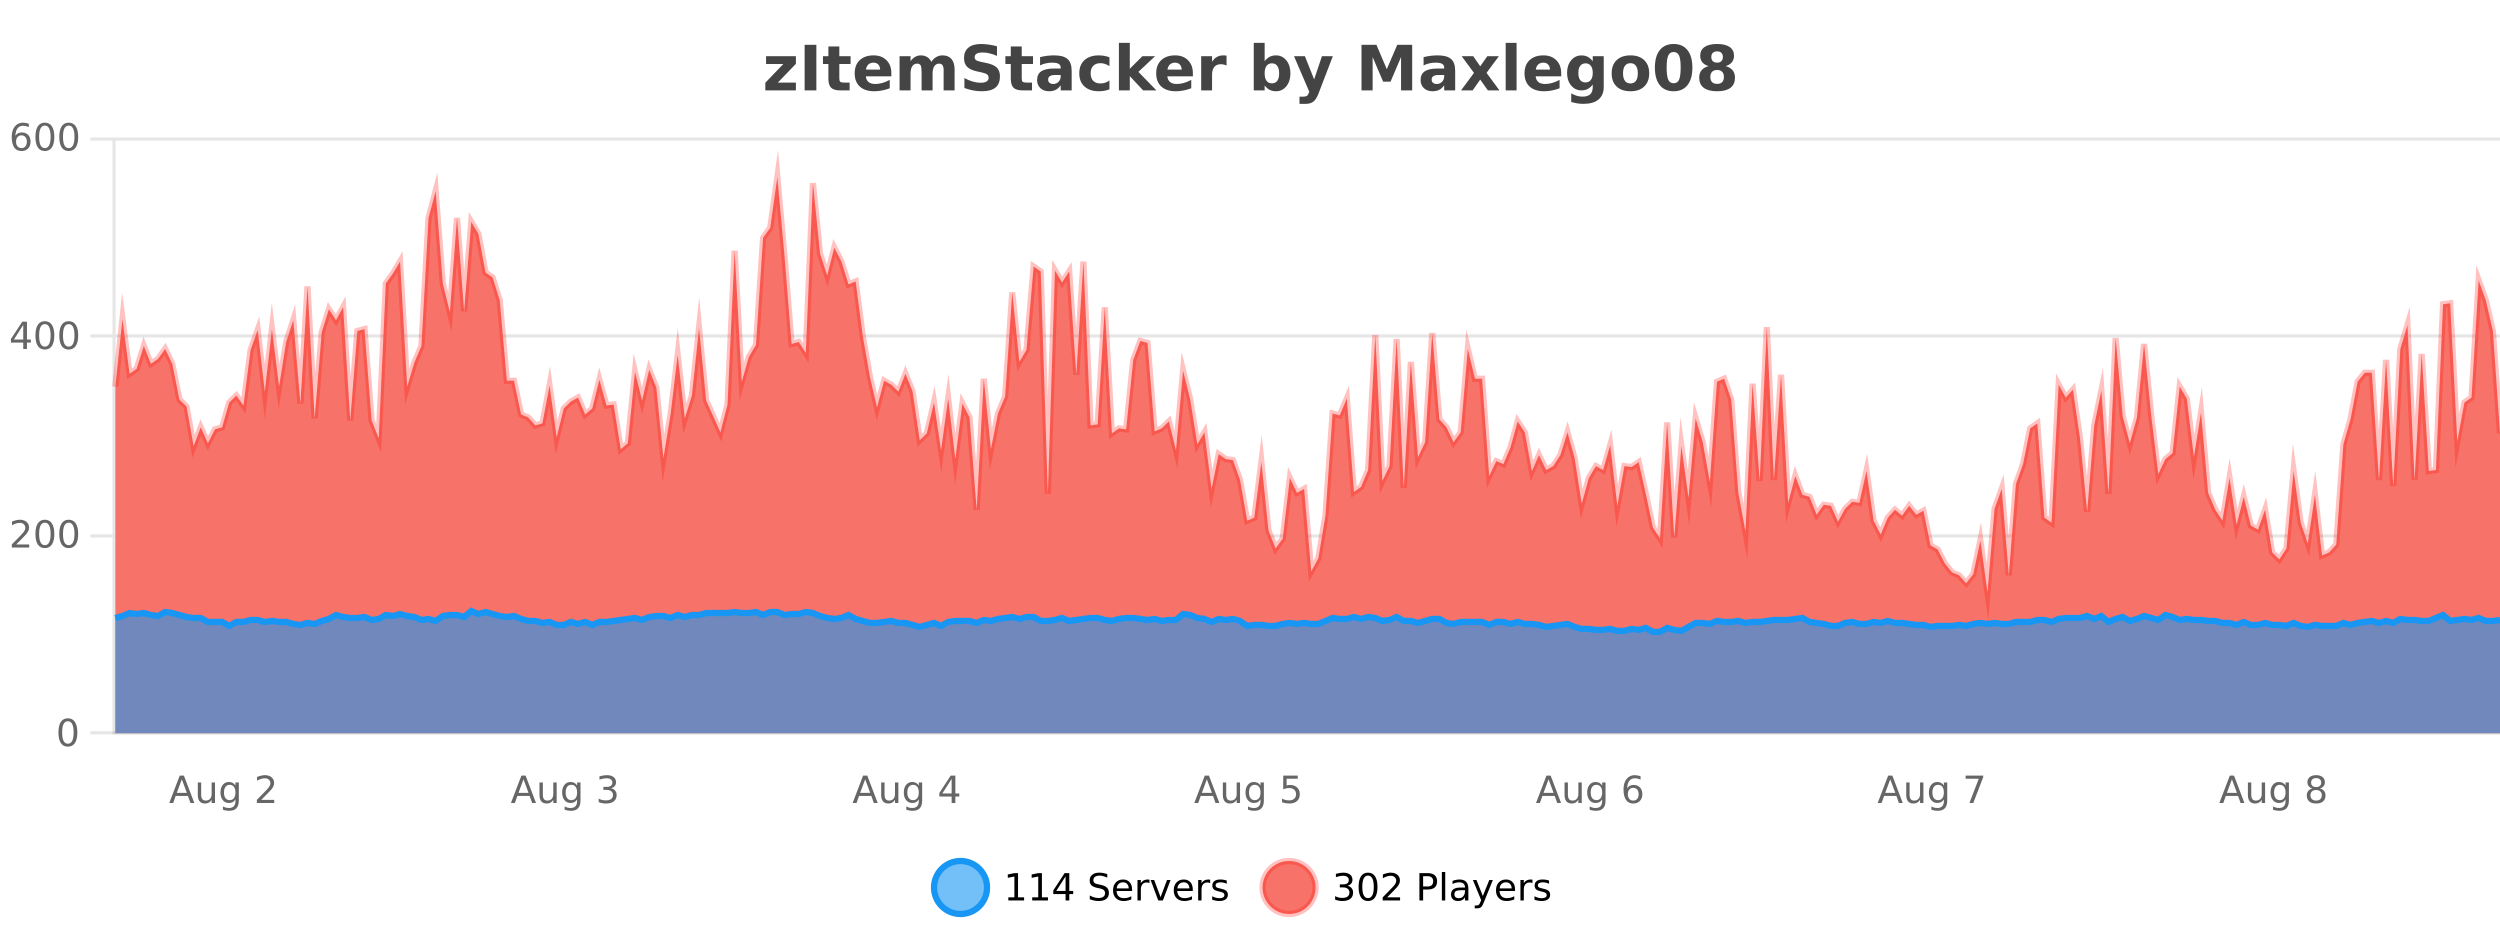 <?xml version="1.0" encoding="UTF-8"?>
<svg xmlns="http://www.w3.org/2000/svg" xmlns:xlink="http://www.w3.org/1999/xlink" width="800pt" height="300pt" viewBox="0 0 800 300" version="1.1">
<defs>
<clipPath id="clip1">
  <path d="M 270 263 L 345 263 L 345 300 L 270 300 Z M 270 263 "/>
</clipPath>
<clipPath id="clip2">
  <path d="M 375 263 L 450 263 L 450 300 L 375 300 Z M 375 263 "/>
</clipPath>
<clipPath id="clip3">
  <path d="M 36.906 56 L 800 56 L 800 234.602 L 36.906 234.602 Z M 36.906 56 "/>
</clipPath>
<clipPath id="clip4">
  <path d="M 35.906 43 L 800 43 L 800 218 L 35.906 218 Z M 35.906 43 "/>
</clipPath>
<clipPath id="clip5">
  <path d="M 36.906 195 L 800 195 L 800 234.602 L 36.906 234.602 Z M 36.906 195 "/>
</clipPath>
<clipPath id="clip6">
  <path d="M 35.906 167 L 800 167 L 800 231 L 35.906 231 Z M 35.906 167 "/>
</clipPath>
</defs>
<g id="surface5100646">
<rect x="0" y="0" width="800" height="300" style="fill:rgb(100%,100%,100%);fill-opacity:1;stroke:none;"/>
<path style="fill:none;stroke-width:1;stroke-linecap:butt;stroke-linejoin:miter;stroke:rgb(0%,0%,0%);stroke-opacity:0.098;stroke-miterlimit:10;" d="M 37 234.5 L 800 234.5 "/>
<path style="fill:none;stroke-width:1;stroke-linecap:butt;stroke-linejoin:miter;stroke:rgb(0%,0%,0%);stroke-opacity:0.098;stroke-miterlimit:10;" d="M 28.906 234.5 L 36 234.5 "/>
<path style="fill:none;stroke-width:1;stroke-linecap:butt;stroke-linejoin:miter;stroke:rgb(0%,0%,0%);stroke-opacity:0.098;stroke-miterlimit:10;" d="M 37 171.5 L 800 171.5 "/>
<path style="fill:none;stroke-width:1;stroke-linecap:butt;stroke-linejoin:miter;stroke:rgb(0%,0%,0%);stroke-opacity:0.098;stroke-miterlimit:10;" d="M 28.906 171.5 L 36 171.5 "/>
<path style="fill:none;stroke-width:1;stroke-linecap:butt;stroke-linejoin:miter;stroke:rgb(0%,0%,0%);stroke-opacity:0.098;stroke-miterlimit:10;" d="M 37 107.5 L 800 107.5 "/>
<path style="fill:none;stroke-width:1;stroke-linecap:butt;stroke-linejoin:miter;stroke:rgb(0%,0%,0%);stroke-opacity:0.098;stroke-miterlimit:10;" d="M 28.906 107.5 L 36 107.5 "/>
<path style="fill:none;stroke-width:1;stroke-linecap:butt;stroke-linejoin:miter;stroke:rgb(0%,0%,0%);stroke-opacity:0.098;stroke-miterlimit:10;" d="M 37 44.5 L 800 44.5 "/>
<path style="fill:none;stroke-width:1;stroke-linecap:butt;stroke-linejoin:miter;stroke:rgb(0%,0%,0%);stroke-opacity:0.098;stroke-miterlimit:10;" d="M 28.906 44.5 L 36 44.5 "/>
<path style=" stroke:none;fill-rule:nonzero;fill:rgb(9.02%,58.824%,95.294%);fill-opacity:0.6;" d="M 315.852 284 C 315.852 288.688 312.055 292.484 307.367 292.484 C 302.684 292.484 298.883 288.688 298.883 284 C 298.883 279.312 302.684 275.516 307.367 275.516 C 312.055 275.516 315.852 279.312 315.852 284 Z M 315.852 284 "/>
<g clip-path="url(#clip1)" clip-rule="nonzero">
<path style="fill:none;stroke-width:2;stroke-linecap:butt;stroke-linejoin:miter;stroke:rgb(9.02%,58.824%,95.294%);stroke-opacity:1;stroke-miterlimit:10;" d="M 315.852 284 C 315.852 288.688 312.055 292.484 307.367 292.484 C 302.684 292.484 298.883 288.688 298.883 284 C 298.883 279.312 302.684 275.516 307.367 275.516 C 312.055 275.516 315.852 279.312 315.852 284 Z M 315.852 284 "/>
</g>
<path style=" stroke:none;fill-rule:nonzero;fill:rgb(0%,0%,0%);fill-opacity:1;" d="M 322.664 287.156 L 324.602 287.156 L 324.602 280.484 L 322.492 280.906 L 322.492 279.828 L 324.586 279.406 L 325.773 279.406 L 325.773 287.156 L 327.711 287.156 L 327.711 288.156 L 322.664 288.156 Z M 330.301 287.156 L 332.238 287.156 L 332.238 280.484 L 330.129 280.906 L 330.129 279.828 L 332.223 279.406 L 333.41 279.406 L 333.41 287.156 L 335.348 287.156 L 335.348 288.156 L 330.301 288.156 Z M 340.984 280.438 L 338 285.109 L 340.984 285.109 Z M 340.672 279.406 L 342.172 279.406 L 342.172 285.109 L 343.422 285.109 L 343.422 286.094 L 342.172 286.094 L 342.172 288.156 L 340.984 288.156 L 340.984 286.094 L 337.047 286.094 L 337.047 284.953 Z M 354.32 279.688 L 354.32 280.844 C 353.871 280.637 353.445 280.48 353.039 280.375 C 352.641 280.262 352.262 280.203 351.898 280.203 C 351.25 280.203 350.75 280.328 350.398 280.578 C 350.055 280.828 349.883 281.188 349.883 281.656 C 349.883 282.043 349.996 282.336 350.227 282.531 C 350.453 282.73 350.898 282.887 351.555 283 L 352.258 283.156 C 353.141 283.324 353.793 283.621 354.211 284.047 C 354.637 284.465 354.852 285.027 354.852 285.734 C 354.852 286.59 354.562 287.234 353.992 287.672 C 353.43 288.109 352.594 288.328 351.492 288.328 C 351.086 288.328 350.648 288.281 350.18 288.188 C 349.711 288.094 349.227 287.953 348.727 287.766 L 348.727 286.547 C 349.203 286.82 349.672 287.023 350.133 287.156 C 350.602 287.293 351.055 287.359 351.492 287.359 C 352.168 287.359 352.688 287.23 353.055 286.969 C 353.43 286.699 353.617 286.32 353.617 285.828 C 353.617 285.402 353.48 285.07 353.211 284.828 C 352.949 284.578 352.516 284.398 351.914 284.281 L 351.195 284.141 C 350.309 283.965 349.668 283.688 349.273 283.312 C 348.887 282.938 348.695 282.418 348.695 281.75 C 348.695 280.969 348.965 280.359 349.508 279.922 C 350.047 279.477 350.797 279.25 351.758 279.25 C 352.172 279.25 352.59 279.289 353.008 279.359 C 353.434 279.434 353.871 279.543 354.32 279.688 Z M 362.266 284.609 L 362.266 285.125 L 357.297 285.125 C 357.348 285.875 357.57 286.445 357.969 286.828 C 358.375 287.215 358.93 287.406 359.641 287.406 C 360.055 287.406 360.457 287.359 360.844 287.266 C 361.238 287.164 361.629 287.008 362.016 286.797 L 362.016 287.828 C 361.617 287.984 361.219 288.105 360.812 288.188 C 360.406 288.281 359.992 288.328 359.578 288.328 C 358.535 288.328 357.707 288.027 357.094 287.422 C 356.477 286.809 356.172 285.98 356.172 284.938 C 356.172 283.867 356.461 283.016 357.047 282.391 C 357.629 281.758 358.41 281.438 359.391 281.438 C 360.273 281.438 360.973 281.727 361.484 282.297 C 362.004 282.859 362.266 283.633 362.266 284.609 Z M 361.188 284.281 C 361.176 283.699 361.008 283.23 360.688 282.875 C 360.363 282.523 359.938 282.344 359.406 282.344 C 358.801 282.344 358.316 282.516 357.953 282.859 C 357.598 283.203 357.395 283.684 357.344 284.297 Z M 367.836 282.594 C 367.711 282.531 367.574 282.484 367.43 282.453 C 367.293 282.414 367.137 282.391 366.961 282.391 C 366.355 282.391 365.887 282.59 365.555 282.984 C 365.23 283.383 365.07 283.953 365.07 284.703 L 365.07 288.156 L 363.992 288.156 L 363.992 281.594 L 365.07 281.594 L 365.07 282.609 C 365.297 282.215 365.594 281.922 365.961 281.734 C 366.324 281.539 366.766 281.438 367.289 281.438 C 367.359 281.438 367.438 281.445 367.523 281.453 C 367.617 281.465 367.715 281.48 367.82 281.5 Z M 368.195 281.594 L 369.336 281.594 L 371.383 287.094 L 373.445 281.594 L 374.586 281.594 L 372.117 288.156 L 370.648 288.156 Z M 381.688 284.609 L 381.688 285.125 L 376.719 285.125 C 376.77 285.875 376.992 286.445 377.391 286.828 C 377.797 287.215 378.352 287.406 379.062 287.406 C 379.477 287.406 379.879 287.359 380.266 287.266 C 380.66 287.164 381.051 287.008 381.438 286.797 L 381.438 287.828 C 381.039 287.984 380.641 288.105 380.234 288.188 C 379.828 288.281 379.414 288.328 379 288.328 C 377.957 288.328 377.129 288.027 376.516 287.422 C 375.898 286.809 375.594 285.98 375.594 284.938 C 375.594 283.867 375.883 283.016 376.469 282.391 C 377.051 281.758 377.832 281.438 378.812 281.438 C 379.695 281.438 380.395 281.727 380.906 282.297 C 381.426 282.859 381.688 283.633 381.688 284.609 Z M 380.609 284.281 C 380.598 283.699 380.43 283.23 380.109 282.875 C 379.785 282.523 379.359 282.344 378.828 282.344 C 378.223 282.344 377.738 282.516 377.375 282.859 C 377.02 283.203 376.816 283.684 376.766 284.297 Z M 387.258 282.594 C 387.133 282.531 386.996 282.484 386.852 282.453 C 386.715 282.414 386.559 282.391 386.383 282.391 C 385.777 282.391 385.309 282.59 384.977 282.984 C 384.652 283.383 384.492 283.953 384.492 284.703 L 384.492 288.156 L 383.414 288.156 L 383.414 281.594 L 384.492 281.594 L 384.492 282.609 C 384.719 282.215 385.016 281.922 385.383 281.734 C 385.746 281.539 386.188 281.438 386.711 281.438 C 386.781 281.438 386.859 281.445 386.945 281.453 C 387.039 281.465 387.137 281.48 387.242 281.5 Z M 392.562 281.781 L 392.562 282.812 C 392.258 282.656 391.941 282.543 391.609 282.469 C 391.285 282.387 390.945 282.344 390.594 282.344 C 390.062 282.344 389.66 282.43 389.391 282.594 C 389.117 282.75 388.984 282.996 388.984 283.328 C 388.984 283.578 389.078 283.777 389.266 283.922 C 389.461 284.059 389.852 284.188 390.438 284.312 L 390.797 284.406 C 391.566 284.562 392.113 284.793 392.438 285.094 C 392.758 285.398 392.922 285.812 392.922 286.344 C 392.922 286.961 392.676 287.445 392.188 287.797 C 391.707 288.152 391.047 288.328 390.203 288.328 C 389.848 288.328 389.477 288.289 389.094 288.219 C 388.719 288.156 388.32 288.059 387.906 287.922 L 387.906 286.797 C 388.301 287.008 388.691 287.164 389.078 287.266 C 389.461 287.371 389.848 287.422 390.234 287.422 C 390.734 287.422 391.117 287.34 391.391 287.172 C 391.672 286.996 391.812 286.746 391.812 286.422 C 391.812 286.133 391.711 285.906 391.516 285.75 C 391.316 285.594 390.883 285.445 390.219 285.297 L 389.844 285.219 C 389.176 285.074 388.691 284.855 388.391 284.562 C 388.098 284.273 387.953 283.875 387.953 283.375 C 387.953 282.75 388.172 282.273 388.609 281.938 C 389.047 281.605 389.664 281.438 390.469 281.438 C 390.863 281.438 391.238 281.469 391.594 281.531 C 391.945 281.586 392.27 281.668 392.562 281.781 Z M 317.367 277.016 "/>
<path style=" stroke:none;fill-rule:nonzero;fill:rgb(96.863%,44.706%,40.784%);fill-opacity:1;" d="M 420.988 284 C 420.988 288.688 417.191 292.484 412.504 292.484 C 407.82 292.484 404.02 288.688 404.02 284 C 404.02 279.312 407.82 275.516 412.504 275.516 C 417.191 275.516 420.988 279.312 420.988 284 Z M 420.988 284 "/>
<g clip-path="url(#clip2)" clip-rule="nonzero">
<path style="fill:none;stroke-width:2;stroke-linecap:butt;stroke-linejoin:miter;stroke:rgb(100%,4.706%,0%);stroke-opacity:0.247;stroke-miterlimit:10;" d="M 420.988 284 C 420.988 288.688 417.191 292.484 412.504 292.484 C 407.82 292.484 404.02 288.688 404.02 284 C 404.02 279.312 407.82 275.516 412.504 275.516 C 417.191 275.516 420.988 279.312 420.988 284 Z M 420.988 284 "/>
</g>
<path style=" stroke:none;fill-rule:nonzero;fill:rgb(0%,0%,0%);fill-opacity:1;" d="M 431.195 283.438 C 431.758 283.562 432.195 283.82 432.508 284.203 C 432.828 284.578 432.992 285.047 432.992 285.609 C 432.992 286.477 432.695 287.148 432.102 287.625 C 431.508 288.094 430.664 288.328 429.57 288.328 C 429.203 288.328 428.824 288.289 428.43 288.219 C 428.043 288.148 427.648 288.039 427.242 287.891 L 427.242 286.75 C 427.562 286.938 427.918 287.086 428.305 287.188 C 428.699 287.281 429.109 287.328 429.539 287.328 C 430.277 287.328 430.84 287.184 431.227 286.891 C 431.621 286.602 431.82 286.172 431.82 285.609 C 431.82 285.102 431.637 284.699 431.273 284.406 C 430.906 284.117 430.406 283.969 429.773 283.969 L 428.742 283.969 L 428.742 283 L 429.82 283 C 430.391 283 430.836 282.887 431.148 282.656 C 431.461 282.418 431.617 282.078 431.617 281.641 C 431.617 281.195 431.453 280.852 431.133 280.609 C 430.82 280.371 430.367 280.25 429.773 280.25 C 429.438 280.25 429.086 280.289 428.711 280.359 C 428.344 280.422 427.938 280.527 427.492 280.672 L 427.492 279.625 C 427.949 279.5 428.371 279.406 428.758 279.344 C 429.152 279.281 429.523 279.25 429.867 279.25 C 430.773 279.25 431.484 279.453 432.008 279.859 C 432.527 280.266 432.789 280.82 432.789 281.516 C 432.789 282.008 432.648 282.418 432.367 282.75 C 432.094 283.086 431.703 283.312 431.195 283.438 Z M 437.766 280.188 C 437.16 280.188 436.703 280.492 436.391 281.094 C 436.086 281.688 435.938 282.59 435.938 283.797 C 435.938 284.996 436.086 285.898 436.391 286.5 C 436.703 287.094 437.16 287.391 437.766 287.391 C 438.379 287.391 438.836 287.094 439.141 286.5 C 439.453 285.898 439.609 284.996 439.609 283.797 C 439.609 282.59 439.453 281.688 439.141 281.094 C 438.836 280.492 438.379 280.188 437.766 280.188 Z M 437.766 279.25 C 438.742 279.25 439.492 279.641 440.016 280.422 C 440.535 281.195 440.797 282.32 440.797 283.797 C 440.797 285.266 440.535 286.391 440.016 287.172 C 439.492 287.945 438.742 288.328 437.766 288.328 C 436.785 288.328 436.035 287.945 435.516 287.172 C 435.004 286.391 434.75 285.266 434.75 283.797 C 434.75 282.32 435.004 281.195 435.516 280.422 C 436.035 279.641 436.785 279.25 437.766 279.25 Z M 443.883 287.156 L 448.023 287.156 L 448.023 288.156 L 442.461 288.156 L 442.461 287.156 C 442.906 286.699 443.516 286.078 444.289 285.297 C 445.07 284.508 445.559 283.996 445.758 283.766 C 446.141 283.352 446.406 282.996 446.555 282.703 C 446.711 282.402 446.789 282.109 446.789 281.828 C 446.789 281.359 446.621 280.98 446.289 280.688 C 445.965 280.398 445.543 280.25 445.023 280.25 C 444.648 280.25 444.25 280.312 443.836 280.438 C 443.43 280.562 442.992 280.762 442.523 281.031 L 442.523 279.828 C 443 279.641 443.445 279.5 443.852 279.406 C 444.266 279.305 444.648 279.25 444.992 279.25 C 445.898 279.25 446.621 279.48 447.164 279.938 C 447.703 280.387 447.977 280.992 447.977 281.75 C 447.977 282.105 447.906 282.445 447.773 282.766 C 447.637 283.09 447.391 283.469 447.039 283.906 C 446.934 284.023 446.621 284.352 446.102 284.891 C 445.578 285.434 444.84 286.188 443.883 287.156 Z M 455.398 280.375 L 455.398 283.672 L 456.883 283.672 C 457.434 283.672 457.859 283.531 458.164 283.25 C 458.465 282.961 458.617 282.547 458.617 282.016 C 458.617 281.496 458.465 281.094 458.164 280.812 C 457.859 280.523 457.434 280.375 456.883 280.375 Z M 454.211 279.406 L 456.883 279.406 C 457.871 279.406 458.617 279.633 459.117 280.078 C 459.617 280.516 459.867 281.164 459.867 282.016 C 459.867 282.883 459.617 283.539 459.117 283.984 C 458.617 284.422 457.871 284.641 456.883 284.641 L 455.398 284.641 L 455.398 288.156 L 454.211 288.156 Z M 461.398 279.031 L 462.477 279.031 L 462.477 288.156 L 461.398 288.156 Z M 467.719 284.859 C 466.852 284.859 466.25 284.961 465.906 285.156 C 465.57 285.355 465.406 285.695 465.406 286.172 C 465.406 286.559 465.531 286.867 465.781 287.094 C 466.039 287.312 466.383 287.422 466.812 287.422 C 467.414 287.422 467.895 287.215 468.25 286.797 C 468.613 286.371 468.797 285.805 468.797 285.094 L 468.797 284.859 Z M 469.875 284.406 L 469.875 288.156 L 468.797 288.156 L 468.797 287.156 C 468.547 287.555 468.238 287.852 467.875 288.047 C 467.508 288.234 467.062 288.328 466.531 288.328 C 465.852 288.328 465.316 288.141 464.922 287.766 C 464.523 287.383 464.328 286.875 464.328 286.25 C 464.328 285.512 464.57 284.953 465.062 284.578 C 465.562 284.203 466.301 284.016 467.281 284.016 L 468.797 284.016 L 468.797 283.906 C 468.797 283.406 468.629 283.023 468.297 282.75 C 467.973 282.48 467.52 282.344 466.938 282.344 C 466.562 282.344 466.191 282.391 465.828 282.484 C 465.473 282.578 465.133 282.715 464.812 282.891 L 464.812 281.891 C 465.207 281.734 465.586 281.621 465.953 281.547 C 466.328 281.477 466.691 281.438 467.047 281.438 C 467.992 281.438 468.703 281.684 469.172 282.172 C 469.641 282.664 469.875 283.406 469.875 284.406 Z M 474.82 288.766 C 474.516 289.547 474.219 290.055 473.93 290.297 C 473.637 290.535 473.25 290.656 472.773 290.656 L 471.914 290.656 L 471.914 289.75 L 472.539 289.75 C 472.84 289.75 473.07 289.676 473.227 289.531 C 473.391 289.395 473.574 289.066 473.773 288.547 L 473.977 288.047 L 471.32 281.594 L 472.461 281.594 L 474.508 286.719 L 476.57 281.594 L 477.711 281.594 Z M 484.812 284.609 L 484.812 285.125 L 479.844 285.125 C 479.895 285.875 480.117 286.445 480.516 286.828 C 480.922 287.215 481.477 287.406 482.188 287.406 C 482.602 287.406 483.004 287.359 483.391 287.266 C 483.785 287.164 484.176 287.008 484.562 286.797 L 484.562 287.828 C 484.164 287.984 483.766 288.105 483.359 288.188 C 482.953 288.281 482.539 288.328 482.125 288.328 C 481.082 288.328 480.254 288.027 479.641 287.422 C 479.023 286.809 478.719 285.98 478.719 284.938 C 478.719 283.867 479.008 283.016 479.594 282.391 C 480.176 281.758 480.957 281.438 481.938 281.438 C 482.82 281.438 483.52 281.727 484.031 282.297 C 484.551 282.859 484.812 283.633 484.812 284.609 Z M 483.734 284.281 C 483.723 283.699 483.555 283.23 483.234 282.875 C 482.91 282.523 482.484 282.344 481.953 282.344 C 481.348 282.344 480.863 282.516 480.5 282.859 C 480.145 283.203 479.941 283.684 479.891 284.297 Z M 490.383 282.594 C 490.258 282.531 490.121 282.484 489.977 282.453 C 489.84 282.414 489.684 282.391 489.508 282.391 C 488.902 282.391 488.434 282.59 488.102 282.984 C 487.777 283.383 487.617 283.953 487.617 284.703 L 487.617 288.156 L 486.539 288.156 L 486.539 281.594 L 487.617 281.594 L 487.617 282.609 C 487.844 282.215 488.141 281.922 488.508 281.734 C 488.871 281.539 489.312 281.438 489.836 281.438 C 489.906 281.438 489.984 281.445 490.07 281.453 C 490.164 281.465 490.262 281.48 490.367 281.5 Z M 495.691 281.781 L 495.691 282.812 C 495.387 282.656 495.07 282.543 494.738 282.469 C 494.414 282.387 494.074 282.344 493.723 282.344 C 493.191 282.344 492.789 282.43 492.52 282.594 C 492.246 282.75 492.113 282.996 492.113 283.328 C 492.113 283.578 492.207 283.777 492.395 283.922 C 492.59 284.059 492.98 284.188 493.566 284.312 L 493.926 284.406 C 494.695 284.562 495.242 284.793 495.566 285.094 C 495.887 285.398 496.051 285.812 496.051 286.344 C 496.051 286.961 495.805 287.445 495.316 287.797 C 494.836 288.152 494.176 288.328 493.332 288.328 C 492.977 288.328 492.605 288.289 492.223 288.219 C 491.848 288.156 491.449 288.059 491.035 287.922 L 491.035 286.797 C 491.43 287.008 491.82 287.164 492.207 287.266 C 492.59 287.371 492.977 287.422 493.363 287.422 C 493.863 287.422 494.246 287.34 494.52 287.172 C 494.801 286.996 494.941 286.746 494.941 286.422 C 494.941 286.133 494.84 285.906 494.645 285.75 C 494.445 285.594 494.012 285.445 493.348 285.297 L 492.973 285.219 C 492.305 285.074 491.82 284.855 491.52 284.562 C 491.227 284.273 491.082 283.875 491.082 283.375 C 491.082 282.75 491.301 282.273 491.738 281.938 C 492.176 281.605 492.793 281.438 493.598 281.438 C 493.992 281.438 494.367 281.469 494.723 281.531 C 495.074 281.586 495.398 281.668 495.691 281.781 Z M 422.504 277.016 "/>
<path style=" stroke:none;fill-rule:nonzero;fill:rgb(26.667%,26.667%,26.667%);fill-opacity:1;" d="M 245.141 17.984 L 254.688 17.984 L 254.688 20.422 L 248.922 26.422 L 254.688 26.422 L 254.688 28.922 L 244.906 28.922 L 244.906 26.484 L 250.656 20.484 L 245.141 20.484 Z M 257.484 14.344 L 261.234 14.344 L 261.234 28.922 L 257.484 28.922 Z M 268.582 14.875 L 268.582 17.984 L 272.191 17.984 L 272.191 20.484 L 268.582 20.484 L 268.582 25.125 C 268.582 25.637 268.68 25.98 268.879 26.156 C 269.086 26.336 269.488 26.422 270.082 26.422 L 271.879 26.422 L 271.879 28.922 L 268.879 28.922 C 267.504 28.922 266.523 28.637 265.941 28.062 C 265.367 27.48 265.082 26.5 265.082 25.125 L 265.082 20.484 L 263.348 20.484 L 263.348 17.984 L 265.082 17.984 L 265.082 14.875 Z M 285.234 23.422 L 285.234 24.422 L 277.062 24.422 C 277.145 25.246 277.441 25.859 277.953 26.266 C 278.461 26.672 279.172 26.875 280.078 26.875 C 280.816 26.875 281.57 26.766 282.344 26.547 C 283.113 26.328 283.906 26 284.719 25.562 L 284.719 28.25 C 283.895 28.562 283.066 28.797 282.234 28.953 C 281.41 29.117 280.586 29.203 279.766 29.203 C 277.785 29.203 276.242 28.703 275.141 27.703 C 274.047 26.695 273.5 25.281 273.5 23.469 C 273.5 21.68 274.035 20.273 275.109 19.25 C 276.191 18.23 277.676 17.719 279.562 17.719 C 281.281 17.719 282.656 18.242 283.688 19.281 C 284.719 20.312 285.234 21.695 285.234 23.422 Z M 281.641 22.266 C 281.641 21.602 281.445 21.062 281.062 20.656 C 280.676 20.25 280.172 20.047 279.547 20.047 C 278.867 20.047 278.316 20.242 277.891 20.625 C 277.473 21 277.211 21.547 277.109 22.266 Z M 298.02 19.797 C 298.465 19.121 298.992 18.605 299.598 18.25 C 300.211 17.898 300.883 17.719 301.613 17.719 C 302.863 17.719 303.816 18.109 304.473 18.891 C 305.137 19.664 305.473 20.789 305.473 22.266 L 305.473 28.922 L 301.957 28.922 L 301.957 23.219 C 301.957 23.137 301.957 23.047 301.957 22.953 C 301.965 22.859 301.973 22.73 301.973 22.562 C 301.973 21.793 301.855 21.234 301.629 20.891 C 301.398 20.539 301.027 20.359 300.52 20.359 C 299.863 20.359 299.352 20.637 298.988 21.188 C 298.621 21.73 298.434 22.516 298.426 23.547 L 298.426 28.922 L 294.91 28.922 L 294.91 23.219 C 294.91 22.012 294.805 21.234 294.598 20.891 C 294.387 20.539 294.02 20.359 293.488 20.359 C 292.809 20.359 292.289 20.637 291.926 21.188 C 291.559 21.73 291.379 22.516 291.379 23.547 L 291.379 28.922 L 287.863 28.922 L 287.863 17.984 L 291.379 17.984 L 291.379 19.578 C 291.816 18.965 292.309 18.5 292.863 18.188 C 293.414 17.875 294.027 17.719 294.707 17.719 C 295.457 17.719 296.121 17.902 296.707 18.266 C 297.289 18.633 297.727 19.141 298.02 19.797 Z M 319.031 14.797 L 319.031 17.891 C 318.227 17.527 317.445 17.258 316.688 17.078 C 315.926 16.891 315.207 16.797 314.531 16.797 C 313.633 16.797 312.969 16.922 312.531 17.172 C 312.102 17.422 311.891 17.809 311.891 18.328 C 311.891 18.715 312.035 19.016 312.328 19.234 C 312.617 19.453 313.145 19.641 313.906 19.797 L 315.5 20.125 C 317.125 20.449 318.273 20.945 318.953 21.609 C 319.641 22.277 319.984 23.219 319.984 24.438 C 319.984 26.043 319.504 27.242 318.547 28.031 C 317.598 28.812 316.145 29.203 314.188 29.203 C 313.258 29.203 312.328 29.113 311.391 28.938 C 310.461 28.762 309.535 28.5 308.609 28.156 L 308.609 24.984 C 309.535 25.484 310.43 25.859 311.297 26.109 C 312.172 26.359 313.016 26.484 313.828 26.484 C 314.648 26.484 315.273 26.352 315.703 26.078 C 316.141 25.797 316.359 25.402 316.359 24.891 C 316.359 24.445 316.207 24.094 315.906 23.844 C 315.613 23.594 315.023 23.371 314.141 23.172 L 312.688 22.859 C 311.227 22.547 310.16 22.055 309.484 21.375 C 308.816 20.688 308.484 19.762 308.484 18.594 C 308.484 17.148 308.953 16.031 309.891 15.25 C 310.828 14.469 312.176 14.078 313.938 14.078 C 314.738 14.078 315.562 14.141 316.406 14.266 C 317.25 14.383 318.125 14.559 319.031 14.797 Z M 326.953 14.875 L 326.953 17.984 L 330.562 17.984 L 330.562 20.484 L 326.953 20.484 L 326.953 25.125 C 326.953 25.637 327.051 25.98 327.25 26.156 C 327.457 26.336 327.859 26.422 328.453 26.422 L 330.25 26.422 L 330.25 28.922 L 327.25 28.922 C 325.875 28.922 324.895 28.637 324.312 28.062 C 323.738 27.48 323.453 26.5 323.453 25.125 L 323.453 20.484 L 321.719 20.484 L 321.719 17.984 L 323.453 17.984 L 323.453 14.875 Z M 337.59 24 C 336.859 24 336.312 24.125 335.949 24.375 C 335.582 24.617 335.402 24.98 335.402 25.469 C 335.402 25.906 335.547 26.25 335.84 26.5 C 336.141 26.75 336.551 26.875 337.074 26.875 C 337.73 26.875 338.281 26.641 338.73 26.172 C 339.188 25.703 339.418 25.117 339.418 24.406 L 339.418 24 Z M 342.934 22.688 L 342.934 28.922 L 339.418 28.922 L 339.418 27.297 C 338.949 27.965 338.418 28.449 337.824 28.75 C 337.238 29.051 336.527 29.203 335.684 29.203 C 334.559 29.203 333.641 28.875 332.934 28.219 C 332.223 27.555 331.871 26.695 331.871 25.641 C 331.871 24.359 332.309 23.422 333.184 22.828 C 334.066 22.227 335.457 21.922 337.355 21.922 L 339.418 21.922 L 339.418 21.641 C 339.418 21.09 339.199 20.688 338.762 20.438 C 338.324 20.18 337.641 20.047 336.715 20.047 C 335.965 20.047 335.266 20.125 334.621 20.281 C 333.973 20.43 333.375 20.648 332.824 20.938 L 332.824 18.281 C 333.574 18.094 334.324 17.953 335.074 17.859 C 335.832 17.766 336.594 17.719 337.355 17.719 C 339.324 17.719 340.746 18.109 341.621 18.891 C 342.496 19.664 342.934 20.93 342.934 22.688 Z M 355.023 18.328 L 355.023 21.172 C 354.555 20.852 354.078 20.609 353.602 20.453 C 353.121 20.297 352.621 20.219 352.102 20.219 C 351.133 20.219 350.371 20.508 349.82 21.078 C 349.277 21.641 349.008 22.438 349.008 23.469 C 349.008 24.492 349.277 25.289 349.82 25.859 C 350.371 26.422 351.133 26.703 352.102 26.703 C 352.652 26.703 353.172 26.625 353.664 26.469 C 354.152 26.305 354.605 26.059 355.023 25.734 L 355.023 28.594 C 354.48 28.805 353.93 28.953 353.367 29.047 C 352.805 29.148 352.234 29.203 351.664 29.203 C 349.695 29.203 348.152 28.699 347.039 27.688 C 345.922 26.68 345.367 25.273 345.367 23.469 C 345.367 21.656 345.922 20.246 347.039 19.234 C 348.152 18.227 349.695 17.719 351.664 17.719 C 352.234 17.719 352.797 17.773 353.352 17.875 C 353.914 17.969 354.469 18.121 355.023 18.328 Z M 358.051 13.719 L 361.535 13.719 L 361.535 22 L 365.566 17.984 L 369.629 17.984 L 364.285 23 L 370.051 28.922 L 365.801 28.922 L 361.535 24.359 L 361.535 28.922 L 358.051 28.922 Z M 381.719 23.422 L 381.719 24.422 L 373.547 24.422 C 373.629 25.246 373.926 25.859 374.438 26.266 C 374.945 26.672 375.656 26.875 376.562 26.875 C 377.301 26.875 378.055 26.766 378.828 26.547 C 379.598 26.328 380.391 26 381.203 25.562 L 381.203 28.25 C 380.379 28.562 379.551 28.797 378.719 28.953 C 377.895 29.117 377.07 29.203 376.25 29.203 C 374.27 29.203 372.727 28.703 371.625 27.703 C 370.531 26.695 369.984 25.281 369.984 23.469 C 369.984 21.68 370.52 20.273 371.594 19.25 C 372.676 18.23 374.16 17.719 376.047 17.719 C 377.766 17.719 379.141 18.242 380.172 19.281 C 381.203 20.312 381.719 21.695 381.719 23.422 Z M 378.125 22.266 C 378.125 21.602 377.93 21.062 377.547 20.656 C 377.16 20.25 376.656 20.047 376.031 20.047 C 375.352 20.047 374.801 20.242 374.375 20.625 C 373.957 21 373.695 21.547 373.594 22.266 Z M 392.504 20.969 C 392.191 20.824 391.883 20.719 391.582 20.656 C 391.277 20.586 390.977 20.547 390.676 20.547 C 389.77 20.547 389.07 20.836 388.582 21.406 C 388.102 21.98 387.863 22.805 387.863 23.875 L 387.863 28.922 L 384.379 28.922 L 384.379 17.984 L 387.863 17.984 L 387.863 19.781 C 388.309 19.062 388.824 18.543 389.41 18.219 C 389.992 17.887 390.691 17.719 391.504 17.719 C 391.629 17.719 391.758 17.727 391.895 17.734 C 392.027 17.746 392.227 17.766 392.488 17.797 Z M 407.016 26.672 C 407.766 26.672 408.336 26.402 408.734 25.859 C 409.129 25.309 409.328 24.512 409.328 23.469 C 409.328 22.43 409.129 21.637 408.734 21.094 C 408.336 20.543 407.766 20.266 407.016 20.266 C 406.266 20.266 405.688 20.543 405.281 21.094 C 404.883 21.637 404.688 22.43 404.688 23.469 C 404.688 24.5 404.883 25.293 405.281 25.844 C 405.688 26.398 406.266 26.672 407.016 26.672 Z M 404.688 19.578 C 405.176 18.945 405.711 18.477 406.297 18.172 C 406.879 17.871 407.551 17.719 408.312 17.719 C 409.664 17.719 410.773 18.258 411.641 19.328 C 412.504 20.402 412.938 21.781 412.938 23.469 C 412.938 25.148 412.504 26.523 411.641 27.594 C 410.773 28.668 409.664 29.203 408.312 29.203 C 407.551 29.203 406.879 29.051 406.297 28.75 C 405.711 28.449 405.176 27.98 404.688 27.344 L 404.688 28.922 L 401.203 28.922 L 401.203 13.719 L 404.688 13.719 Z M 414.086 17.984 L 417.57 17.984 L 420.523 25.406 L 423.023 17.984 L 426.508 17.984 L 421.914 29.953 C 421.453 31.172 420.914 32.02 420.289 32.5 C 419.672 32.988 418.867 33.234 417.867 33.234 L 415.836 33.234 L 415.836 30.938 L 416.93 30.938 C 417.523 30.938 417.953 30.844 418.227 30.656 C 418.496 30.469 418.703 30.129 418.852 29.641 L 418.961 29.344 Z M 435.68 14.344 L 440.461 14.344 L 443.773 22.141 L 447.117 14.344 L 451.898 14.344 L 451.898 28.922 L 448.336 28.922 L 448.336 18.25 L 444.977 26.125 L 442.602 26.125 L 439.242 18.25 L 439.242 28.922 L 435.68 28.922 Z M 460.312 24 C 459.582 24 459.035 24.125 458.672 24.375 C 458.305 24.617 458.125 24.98 458.125 25.469 C 458.125 25.906 458.27 26.25 458.562 26.5 C 458.863 26.75 459.273 26.875 459.797 26.875 C 460.453 26.875 461.004 26.641 461.453 26.172 C 461.91 25.703 462.141 25.117 462.141 24.406 L 462.141 24 Z M 465.656 22.688 L 465.656 28.922 L 462.141 28.922 L 462.141 27.297 C 461.672 27.965 461.141 28.449 460.547 28.75 C 459.961 29.051 459.25 29.203 458.406 29.203 C 457.281 29.203 456.363 28.875 455.656 28.219 C 454.945 27.555 454.594 26.695 454.594 25.641 C 454.594 24.359 455.031 23.422 455.906 22.828 C 456.789 22.227 458.18 21.922 460.078 21.922 L 462.141 21.922 L 462.141 21.641 C 462.141 21.09 461.922 20.688 461.484 20.438 C 461.047 20.18 460.363 20.047 459.438 20.047 C 458.688 20.047 457.988 20.125 457.344 20.281 C 456.695 20.43 456.098 20.648 455.547 20.938 L 455.547 18.281 C 456.297 18.094 457.047 17.953 457.797 17.859 C 458.555 17.766 459.316 17.719 460.078 17.719 C 462.047 17.719 463.469 18.109 464.344 18.891 C 465.219 19.664 465.656 20.93 465.656 22.688 Z M 471.672 23.328 L 467.734 17.984 L 471.438 17.984 L 473.672 21.219 L 475.938 17.984 L 479.641 17.984 L 475.688 23.312 L 479.828 28.922 L 476.125 28.922 L 473.672 25.469 L 471.234 28.922 L 467.531 28.922 Z M 481.82 13.719 L 485.305 13.719 L 485.305 28.922 L 481.82 28.922 Z M 499.582 23.422 L 499.582 24.422 L 491.41 24.422 C 491.492 25.246 491.789 25.859 492.301 26.266 C 492.809 26.672 493.52 26.875 494.426 26.875 C 495.164 26.875 495.918 26.766 496.691 26.547 C 497.461 26.328 498.254 26 499.066 25.562 L 499.066 28.25 C 498.242 28.562 497.414 28.797 496.582 28.953 C 495.758 29.117 494.934 29.203 494.113 29.203 C 492.133 29.203 490.59 28.703 489.488 27.703 C 488.395 26.695 487.848 25.281 487.848 23.469 C 487.848 21.68 488.383 20.273 489.457 19.25 C 490.539 18.23 492.023 17.719 493.91 17.719 C 495.629 17.719 497.004 18.242 498.035 19.281 C 499.066 20.312 499.582 21.695 499.582 23.422 Z M 495.988 22.266 C 495.988 21.602 495.793 21.062 495.41 20.656 C 495.023 20.25 494.52 20.047 493.895 20.047 C 493.215 20.047 492.664 20.242 492.238 20.625 C 491.82 21 491.559 21.547 491.457 22.266 Z M 509.68 27.062 C 509.199 27.699 508.668 28.168 508.086 28.469 C 507.5 28.773 506.828 28.922 506.07 28.922 C 504.734 28.922 503.633 28.398 502.758 27.344 C 501.891 26.293 501.461 24.953 501.461 23.328 C 501.461 21.695 501.891 20.355 502.758 19.312 C 503.633 18.262 504.734 17.734 506.07 17.734 C 506.828 17.734 507.5 17.887 508.086 18.188 C 508.668 18.492 509.199 18.965 509.68 19.609 L 509.68 17.984 L 513.195 17.984 L 513.195 27.812 C 513.195 29.57 512.637 30.914 511.523 31.844 C 510.418 32.77 508.809 33.234 506.695 33.234 C 506.016 33.234 505.355 33.18 504.711 33.078 C 504.074 32.973 503.434 32.816 502.789 32.609 L 502.789 29.875 C 503.402 30.227 504 30.488 504.586 30.656 C 505.168 30.832 505.758 30.922 506.352 30.922 C 507.496 30.922 508.336 30.672 508.867 30.172 C 509.406 29.672 509.68 28.887 509.68 27.812 Z M 507.367 20.266 C 506.648 20.266 506.086 20.531 505.68 21.062 C 505.273 21.594 505.07 22.352 505.07 23.328 C 505.07 24.328 505.262 25.09 505.648 25.609 C 506.043 26.121 506.617 26.375 507.367 26.375 C 508.094 26.375 508.664 26.109 509.07 25.578 C 509.477 25.047 509.68 24.297 509.68 23.328 C 509.68 22.352 509.477 21.594 509.07 21.062 C 508.664 20.531 508.094 20.266 507.367 20.266 Z M 521.758 20.219 C 520.977 20.219 520.383 20.5 519.977 21.062 C 519.57 21.617 519.367 22.418 519.367 23.469 C 519.367 24.512 519.57 25.312 519.977 25.875 C 520.383 26.43 520.977 26.703 521.758 26.703 C 522.516 26.703 523.094 26.43 523.492 25.875 C 523.898 25.312 524.102 24.512 524.102 23.469 C 524.102 22.418 523.898 21.617 523.492 21.062 C 523.094 20.5 522.516 20.219 521.758 20.219 Z M 521.758 17.719 C 523.633 17.719 525.094 18.23 526.148 19.25 C 527.211 20.262 527.742 21.668 527.742 23.469 C 527.742 25.262 527.211 26.668 526.148 27.688 C 525.094 28.699 523.633 29.203 521.758 29.203 C 519.859 29.203 518.383 28.699 517.32 27.688 C 516.258 26.668 515.727 25.262 515.727 23.469 C 515.727 21.668 516.258 20.262 517.32 19.25 C 518.383 18.23 519.859 17.719 521.758 17.719 Z M 537.812 21.609 C 537.812 19.789 537.641 18.508 537.297 17.766 C 536.953 17.016 536.379 16.641 535.578 16.641 C 534.766 16.641 534.188 17.016 533.844 17.766 C 533.5 18.508 533.328 19.789 533.328 21.609 C 533.328 23.453 533.5 24.758 533.844 25.516 C 534.188 26.266 534.766 26.641 535.578 26.641 C 536.379 26.641 536.953 26.266 537.297 25.516 C 537.641 24.758 537.812 23.453 537.812 21.609 Z M 541.562 21.641 C 541.562 24.059 541.039 25.922 540 27.234 C 538.957 28.547 537.484 29.203 535.578 29.203 C 533.648 29.203 532.164 28.547 531.125 27.234 C 530.082 25.922 529.562 24.059 529.562 21.641 C 529.562 19.227 530.082 17.359 531.125 16.047 C 532.164 14.734 533.648 14.078 535.578 14.078 C 537.484 14.078 538.957 14.734 540 16.047 C 541.039 17.359 541.562 19.227 541.562 21.641 Z M 549.492 22.391 C 548.781 22.391 548.242 22.586 547.867 22.969 C 547.492 23.355 547.305 23.906 547.305 24.625 C 547.305 25.344 547.492 25.898 547.867 26.281 C 548.242 26.656 548.781 26.844 549.492 26.844 C 550.188 26.844 550.719 26.656 551.086 26.281 C 551.461 25.898 551.648 25.344 551.648 24.625 C 551.648 23.906 551.461 23.355 551.086 22.969 C 550.719 22.586 550.188 22.391 549.492 22.391 Z M 546.742 21.156 C 545.855 20.887 545.188 20.477 544.742 19.922 C 544.293 19.371 544.07 18.684 544.07 17.859 C 544.07 16.633 544.527 15.695 545.445 15.047 C 546.359 14.402 547.711 14.078 549.492 14.078 C 551.25 14.078 552.59 14.402 553.508 15.047 C 554.422 15.684 554.883 16.621 554.883 17.859 C 554.883 18.684 554.652 19.371 554.195 19.922 C 553.746 20.477 553.078 20.887 552.195 21.156 C 553.184 21.43 553.93 21.871 554.43 22.484 C 554.938 23.102 555.195 23.875 555.195 24.812 C 555.195 26.262 554.715 27.355 553.758 28.094 C 552.797 28.836 551.375 29.203 549.492 29.203 C 547.594 29.203 546.164 28.836 545.195 28.094 C 544.227 27.355 543.742 26.262 543.742 24.812 C 543.742 23.875 543.992 23.102 544.492 22.484 C 545 21.871 545.75 21.43 546.742 21.156 Z M 547.617 18.234 C 547.617 18.82 547.777 19.266 548.102 19.578 C 548.422 19.891 548.887 20.047 549.492 20.047 C 550.074 20.047 550.523 19.891 550.836 19.578 C 551.156 19.266 551.32 18.82 551.32 18.234 C 551.32 17.664 551.156 17.219 550.836 16.906 C 550.523 16.594 550.074 16.438 549.492 16.438 C 548.887 16.438 548.422 16.594 548.102 16.906 C 547.777 17.219 547.617 17.664 547.617 18.234 Z M 244 10.359 "/>
<path style="fill:none;stroke-width:1;stroke-linecap:butt;stroke-linejoin:miter;stroke:rgb(0%,0%,0%);stroke-opacity:0.098;stroke-miterlimit:10;" d="M 36 234.5 L 801 234.5 "/>
<path style=" stroke:none;fill-rule:nonzero;fill:rgb(40%,40%,40%);fill-opacity:1;" d="M 58.184 249.375 L 56.574 253.719 L 59.793 253.719 Z M 57.512 248.203 L 58.855 248.203 L 62.184 256.953 L 60.949 256.953 L 60.152 254.703 L 56.215 254.703 L 55.418 256.953 L 54.168 256.953 Z M 63.297 254.359 L 63.297 250.391 L 64.375 250.391 L 64.375 254.328 C 64.375 254.945 64.492 255.406 64.734 255.719 C 64.984 256.031 65.348 256.188 65.828 256.188 C 66.41 256.188 66.867 256.008 67.203 255.641 C 67.547 255.266 67.719 254.758 67.719 254.109 L 67.719 250.391 L 68.797 250.391 L 68.797 256.953 L 67.719 256.953 L 67.719 255.938 C 67.457 256.344 67.156 256.648 66.812 256.844 C 66.469 257.031 66.066 257.125 65.609 257.125 C 64.848 257.125 64.27 256.891 63.875 256.422 C 63.488 255.953 63.297 255.266 63.297 254.359 Z M 66.016 250.234 Z M 75.344 253.594 C 75.344 252.812 75.18 252.211 74.859 251.781 C 74.535 251.355 74.082 251.141 73.5 251.141 C 72.926 251.141 72.477 251.355 72.156 251.781 C 71.832 252.211 71.672 252.812 71.672 253.594 C 71.672 254.375 71.832 254.98 72.156 255.406 C 72.477 255.836 72.926 256.047 73.5 256.047 C 74.082 256.047 74.535 255.836 74.859 255.406 C 75.18 254.98 75.344 254.375 75.344 253.594 Z M 76.422 256.141 C 76.422 257.254 76.172 258.082 75.672 258.625 C 75.18 259.176 74.422 259.453 73.391 259.453 C 73.016 259.453 72.656 259.422 72.312 259.359 C 71.977 259.305 71.656 259.223 71.344 259.109 L 71.344 258.062 C 71.656 258.227 71.969 258.352 72.281 258.438 C 72.594 258.52 72.906 258.562 73.219 258.562 C 73.926 258.562 74.457 258.375 74.812 258 C 75.164 257.633 75.344 257.078 75.344 256.328 L 75.344 255.797 C 75.113 256.184 74.828 256.477 74.484 256.672 C 74.141 256.859 73.723 256.953 73.234 256.953 C 72.43 256.953 71.781 256.648 71.281 256.031 C 70.789 255.418 70.547 254.605 70.547 253.594 C 70.547 252.586 70.789 251.773 71.281 251.156 C 71.781 250.543 72.43 250.234 73.234 250.234 C 73.723 250.234 74.141 250.336 74.484 250.531 C 74.828 250.719 75.113 251.008 75.344 251.391 L 75.344 250.391 L 76.422 250.391 Z M 83.617 255.953 L 87.758 255.953 L 87.758 256.953 L 82.195 256.953 L 82.195 255.953 C 82.641 255.496 83.25 254.875 84.023 254.094 C 84.805 253.305 85.293 252.793 85.492 252.562 C 85.875 252.148 86.141 251.793 86.289 251.5 C 86.445 251.199 86.523 250.906 86.523 250.625 C 86.523 250.156 86.355 249.777 86.023 249.484 C 85.699 249.195 85.277 249.047 84.758 249.047 C 84.383 249.047 83.984 249.109 83.57 249.234 C 83.164 249.359 82.727 249.559 82.258 249.828 L 82.258 248.625 C 82.734 248.438 83.18 248.297 83.586 248.203 C 84 248.102 84.383 248.047 84.727 248.047 C 85.633 248.047 86.355 248.277 86.898 248.734 C 87.438 249.184 87.711 249.789 87.711 250.547 C 87.711 250.902 87.641 251.242 87.508 251.562 C 87.371 251.887 87.125 252.266 86.773 252.703 C 86.668 252.82 86.355 253.148 85.836 253.688 C 85.312 254.23 84.574 254.984 83.617 255.953 Z M 54.074 245.816 "/>
<path style=" stroke:none;fill-rule:nonzero;fill:rgb(40%,40%,40%);fill-opacity:1;" d="M 167.52 249.375 L 165.91 253.719 L 169.129 253.719 Z M 166.848 248.203 L 168.191 248.203 L 171.52 256.953 L 170.285 256.953 L 169.488 254.703 L 165.551 254.703 L 164.754 256.953 L 163.504 256.953 Z M 172.633 254.359 L 172.633 250.391 L 173.711 250.391 L 173.711 254.328 C 173.711 254.945 173.828 255.406 174.07 255.719 C 174.32 256.031 174.684 256.188 175.164 256.188 C 175.746 256.188 176.203 256.008 176.539 255.641 C 176.883 255.266 177.055 254.758 177.055 254.109 L 177.055 250.391 L 178.133 250.391 L 178.133 256.953 L 177.055 256.953 L 177.055 255.938 C 176.793 256.344 176.492 256.648 176.148 256.844 C 175.805 257.031 175.402 257.125 174.945 257.125 C 174.184 257.125 173.605 256.891 173.211 256.422 C 172.824 255.953 172.633 255.266 172.633 254.359 Z M 175.352 250.234 Z M 184.68 253.594 C 184.68 252.812 184.516 252.211 184.195 251.781 C 183.871 251.355 183.418 251.141 182.836 251.141 C 182.262 251.141 181.812 251.355 181.492 251.781 C 181.168 252.211 181.008 252.812 181.008 253.594 C 181.008 254.375 181.168 254.98 181.492 255.406 C 181.812 255.836 182.262 256.047 182.836 256.047 C 183.418 256.047 183.871 255.836 184.195 255.406 C 184.516 254.98 184.68 254.375 184.68 253.594 Z M 185.758 256.141 C 185.758 257.254 185.508 258.082 185.008 258.625 C 184.516 259.176 183.758 259.453 182.727 259.453 C 182.352 259.453 181.992 259.422 181.648 259.359 C 181.312 259.305 180.992 259.223 180.68 259.109 L 180.68 258.062 C 180.992 258.227 181.305 258.352 181.617 258.438 C 181.93 258.52 182.242 258.562 182.555 258.562 C 183.262 258.562 183.793 258.375 184.148 258 C 184.5 257.633 184.68 257.078 184.68 256.328 L 184.68 255.797 C 184.449 256.184 184.164 256.477 183.82 256.672 C 183.477 256.859 183.059 256.953 182.57 256.953 C 181.766 256.953 181.117 256.648 180.617 256.031 C 180.125 255.418 179.883 254.605 179.883 253.594 C 179.883 252.586 180.125 251.773 180.617 251.156 C 181.117 250.543 181.766 250.234 182.57 250.234 C 183.059 250.234 183.477 250.336 183.82 250.531 C 184.164 250.719 184.449 251.008 184.68 251.391 L 184.68 250.391 L 185.758 250.391 Z M 195.531 252.234 C 196.094 252.359 196.531 252.617 196.844 253 C 197.164 253.375 197.328 253.844 197.328 254.406 C 197.328 255.273 197.031 255.945 196.438 256.422 C 195.844 256.891 195 257.125 193.906 257.125 C 193.539 257.125 193.16 257.086 192.766 257.016 C 192.379 256.945 191.984 256.836 191.578 256.688 L 191.578 255.547 C 191.898 255.734 192.254 255.883 192.641 255.984 C 193.035 256.078 193.445 256.125 193.875 256.125 C 194.613 256.125 195.176 255.98 195.562 255.688 C 195.957 255.398 196.156 254.969 196.156 254.406 C 196.156 253.898 195.973 253.496 195.609 253.203 C 195.242 252.914 194.742 252.766 194.109 252.766 L 193.078 252.766 L 193.078 251.797 L 194.156 251.797 C 194.727 251.797 195.172 251.684 195.484 251.453 C 195.797 251.215 195.953 250.875 195.953 250.438 C 195.953 249.992 195.789 249.648 195.469 249.406 C 195.156 249.168 194.703 249.047 194.109 249.047 C 193.773 249.047 193.422 249.086 193.047 249.156 C 192.68 249.219 192.273 249.324 191.828 249.469 L 191.828 248.422 C 192.285 248.297 192.707 248.203 193.094 248.141 C 193.488 248.078 193.859 248.047 194.203 248.047 C 195.109 248.047 195.82 248.25 196.344 248.656 C 196.863 249.062 197.125 249.617 197.125 250.312 C 197.125 250.805 196.984 251.215 196.703 251.547 C 196.43 251.883 196.039 252.109 195.531 252.234 Z M 163.41 245.816 "/>
<path style=" stroke:none;fill-rule:nonzero;fill:rgb(40%,40%,40%);fill-opacity:1;" d="M 276.859 249.375 L 275.25 253.719 L 278.469 253.719 Z M 276.188 248.203 L 277.531 248.203 L 280.859 256.953 L 279.625 256.953 L 278.828 254.703 L 274.891 254.703 L 274.094 256.953 L 272.844 256.953 Z M 281.977 254.359 L 281.977 250.391 L 283.055 250.391 L 283.055 254.328 C 283.055 254.945 283.172 255.406 283.414 255.719 C 283.664 256.031 284.027 256.188 284.508 256.188 C 285.09 256.188 285.547 256.008 285.883 255.641 C 286.227 255.266 286.398 254.758 286.398 254.109 L 286.398 250.391 L 287.477 250.391 L 287.477 256.953 L 286.398 256.953 L 286.398 255.938 C 286.137 256.344 285.836 256.648 285.492 256.844 C 285.148 257.031 284.746 257.125 284.289 257.125 C 283.527 257.125 282.949 256.891 282.555 256.422 C 282.168 255.953 281.977 255.266 281.977 254.359 Z M 284.695 250.234 Z M 294.016 253.594 C 294.016 252.812 293.852 252.211 293.531 251.781 C 293.207 251.355 292.754 251.141 292.172 251.141 C 291.598 251.141 291.148 251.355 290.828 251.781 C 290.504 252.211 290.344 252.812 290.344 253.594 C 290.344 254.375 290.504 254.98 290.828 255.406 C 291.148 255.836 291.598 256.047 292.172 256.047 C 292.754 256.047 293.207 255.836 293.531 255.406 C 293.852 254.98 294.016 254.375 294.016 253.594 Z M 295.094 256.141 C 295.094 257.254 294.844 258.082 294.344 258.625 C 293.852 259.176 293.094 259.453 292.062 259.453 C 291.688 259.453 291.328 259.422 290.984 259.359 C 290.648 259.305 290.328 259.223 290.016 259.109 L 290.016 258.062 C 290.328 258.227 290.641 258.352 290.953 258.438 C 291.266 258.52 291.578 258.562 291.891 258.562 C 292.598 258.562 293.129 258.375 293.484 258 C 293.836 257.633 294.016 257.078 294.016 256.328 L 294.016 255.797 C 293.785 256.184 293.5 256.477 293.156 256.672 C 292.812 256.859 292.395 256.953 291.906 256.953 C 291.102 256.953 290.453 256.648 289.953 256.031 C 289.461 255.418 289.219 254.605 289.219 253.594 C 289.219 252.586 289.461 251.773 289.953 251.156 C 290.453 250.543 291.102 250.234 291.906 250.234 C 292.395 250.234 292.812 250.336 293.156 250.531 C 293.5 250.719 293.785 251.008 294.016 251.391 L 294.016 250.391 L 295.094 250.391 Z M 304.527 249.234 L 301.543 253.906 L 304.527 253.906 Z M 304.215 248.203 L 305.715 248.203 L 305.715 253.906 L 306.965 253.906 L 306.965 254.891 L 305.715 254.891 L 305.715 256.953 L 304.527 256.953 L 304.527 254.891 L 300.59 254.891 L 300.59 253.75 Z M 272.75 245.816 "/>
<path style=" stroke:none;fill-rule:nonzero;fill:rgb(40%,40%,40%);fill-opacity:1;" d="M 386.199 249.375 L 384.59 253.719 L 387.809 253.719 Z M 385.527 248.203 L 386.871 248.203 L 390.199 256.953 L 388.965 256.953 L 388.168 254.703 L 384.23 254.703 L 383.434 256.953 L 382.184 256.953 Z M 391.312 254.359 L 391.312 250.391 L 392.391 250.391 L 392.391 254.328 C 392.391 254.945 392.508 255.406 392.75 255.719 C 393 256.031 393.363 256.188 393.844 256.188 C 394.426 256.188 394.883 256.008 395.219 255.641 C 395.562 255.266 395.734 254.758 395.734 254.109 L 395.734 250.391 L 396.812 250.391 L 396.812 256.953 L 395.734 256.953 L 395.734 255.938 C 395.473 256.344 395.172 256.648 394.828 256.844 C 394.484 257.031 394.082 257.125 393.625 257.125 C 392.863 257.125 392.285 256.891 391.891 256.422 C 391.504 255.953 391.312 255.266 391.312 254.359 Z M 394.031 250.234 Z M 403.359 253.594 C 403.359 252.812 403.195 252.211 402.875 251.781 C 402.551 251.355 402.098 251.141 401.516 251.141 C 400.941 251.141 400.492 251.355 400.172 251.781 C 399.848 252.211 399.688 252.812 399.688 253.594 C 399.688 254.375 399.848 254.98 400.172 255.406 C 400.492 255.836 400.941 256.047 401.516 256.047 C 402.098 256.047 402.551 255.836 402.875 255.406 C 403.195 254.98 403.359 254.375 403.359 253.594 Z M 404.438 256.141 C 404.438 257.254 404.188 258.082 403.688 258.625 C 403.195 259.176 402.438 259.453 401.406 259.453 C 401.031 259.453 400.672 259.422 400.328 259.359 C 399.992 259.305 399.672 259.223 399.359 259.109 L 399.359 258.062 C 399.672 258.227 399.984 258.352 400.297 258.438 C 400.609 258.52 400.922 258.562 401.234 258.562 C 401.941 258.562 402.473 258.375 402.828 258 C 403.18 257.633 403.359 257.078 403.359 256.328 L 403.359 255.797 C 403.129 256.184 402.844 256.477 402.5 256.672 C 402.156 256.859 401.738 256.953 401.25 256.953 C 400.445 256.953 399.797 256.648 399.297 256.031 C 398.805 255.418 398.562 254.605 398.562 253.594 C 398.562 252.586 398.805 251.773 399.297 251.156 C 399.797 250.543 400.445 250.234 401.25 250.234 C 401.738 250.234 402.156 250.336 402.5 250.531 C 402.844 250.719 403.129 251.008 403.359 251.391 L 403.359 250.391 L 404.438 250.391 Z M 410.633 248.203 L 415.273 248.203 L 415.273 249.203 L 411.711 249.203 L 411.711 251.344 C 411.887 251.281 412.059 251.242 412.227 251.219 C 412.402 251.188 412.574 251.172 412.742 251.172 C 413.719 251.172 414.496 251.445 415.07 251.984 C 415.641 252.516 415.93 253.234 415.93 254.141 C 415.93 255.09 415.633 255.824 415.039 256.344 C 414.453 256.867 413.633 257.125 412.57 257.125 C 412.195 257.125 411.812 257.094 411.43 257.031 C 411.055 256.969 410.664 256.875 410.258 256.75 L 410.258 255.562 C 410.609 255.75 410.977 255.891 411.352 255.984 C 411.727 256.078 412.121 256.125 412.539 256.125 C 413.215 256.125 413.75 255.949 414.148 255.594 C 414.543 255.242 414.742 254.758 414.742 254.141 C 414.742 253.539 414.543 253.059 414.148 252.703 C 413.75 252.352 413.215 252.172 412.539 252.172 C 412.227 252.172 411.906 252.211 411.586 252.281 C 411.273 252.344 410.953 252.449 410.633 252.594 Z M 382.09 245.816 "/>
<path style=" stroke:none;fill-rule:nonzero;fill:rgb(40%,40%,40%);fill-opacity:1;" d="M 495.539 249.375 L 493.93 253.719 L 497.148 253.719 Z M 494.867 248.203 L 496.211 248.203 L 499.539 256.953 L 498.305 256.953 L 497.508 254.703 L 493.57 254.703 L 492.773 256.953 L 491.523 256.953 Z M 500.656 254.359 L 500.656 250.391 L 501.734 250.391 L 501.734 254.328 C 501.734 254.945 501.852 255.406 502.094 255.719 C 502.344 256.031 502.707 256.188 503.188 256.188 C 503.77 256.188 504.227 256.008 504.562 255.641 C 504.906 255.266 505.078 254.758 505.078 254.109 L 505.078 250.391 L 506.156 250.391 L 506.156 256.953 L 505.078 256.953 L 505.078 255.938 C 504.816 256.344 504.516 256.648 504.172 256.844 C 503.828 257.031 503.426 257.125 502.969 257.125 C 502.207 257.125 501.629 256.891 501.234 256.422 C 500.848 255.953 500.656 255.266 500.656 254.359 Z M 503.375 250.234 Z M 512.695 253.594 C 512.695 252.812 512.531 252.211 512.211 251.781 C 511.887 251.355 511.434 251.141 510.852 251.141 C 510.277 251.141 509.828 251.355 509.508 251.781 C 509.184 252.211 509.023 252.812 509.023 253.594 C 509.023 254.375 509.184 254.98 509.508 255.406 C 509.828 255.836 510.277 256.047 510.852 256.047 C 511.434 256.047 511.887 255.836 512.211 255.406 C 512.531 254.98 512.695 254.375 512.695 253.594 Z M 513.773 256.141 C 513.773 257.254 513.523 258.082 513.023 258.625 C 512.531 259.176 511.773 259.453 510.742 259.453 C 510.367 259.453 510.008 259.422 509.664 259.359 C 509.328 259.305 509.008 259.223 508.695 259.109 L 508.695 258.062 C 509.008 258.227 509.32 258.352 509.633 258.438 C 509.945 258.52 510.258 258.562 510.57 258.562 C 511.277 258.562 511.809 258.375 512.164 258 C 512.516 257.633 512.695 257.078 512.695 256.328 L 512.695 255.797 C 512.465 256.184 512.18 256.477 511.836 256.672 C 511.492 256.859 511.074 256.953 510.586 256.953 C 509.781 256.953 509.133 256.648 508.633 256.031 C 508.141 255.418 507.898 254.605 507.898 253.594 C 507.898 252.586 508.141 251.773 508.633 251.156 C 509.133 250.543 509.781 250.234 510.586 250.234 C 511.074 250.234 511.492 250.336 511.836 250.531 C 512.18 250.719 512.465 251.008 512.695 251.391 L 512.695 250.391 L 513.773 250.391 Z M 522.645 252.109 C 522.113 252.109 521.691 252.293 521.379 252.656 C 521.066 253.023 520.91 253.516 520.91 254.141 C 520.91 254.777 521.066 255.277 521.379 255.641 C 521.691 256.008 522.113 256.188 522.645 256.188 C 523.176 256.188 523.59 256.008 523.895 255.641 C 524.207 255.277 524.363 254.777 524.363 254.141 C 524.363 253.516 524.207 253.023 523.895 252.656 C 523.59 252.293 523.176 252.109 522.645 252.109 Z M 524.988 248.391 L 524.988 249.469 C 524.684 249.336 524.383 249.23 524.082 249.156 C 523.777 249.086 523.48 249.047 523.191 249.047 C 522.41 249.047 521.809 249.312 521.395 249.844 C 520.988 250.367 520.754 251.156 520.691 252.219 C 520.918 251.887 521.207 251.633 521.551 251.453 C 521.902 251.266 522.289 251.172 522.707 251.172 C 523.582 251.172 524.273 251.438 524.785 251.969 C 525.293 252.5 525.551 253.227 525.551 254.141 C 525.551 255.047 525.285 255.773 524.754 256.312 C 524.223 256.855 523.52 257.125 522.645 257.125 C 521.621 257.125 520.848 256.742 520.316 255.969 C 519.785 255.188 519.52 254.062 519.52 252.594 C 519.52 251.211 519.848 250.105 520.504 249.281 C 521.16 248.461 522.039 248.047 523.145 248.047 C 523.434 248.047 523.73 248.078 524.035 248.141 C 524.336 248.195 524.652 248.277 524.988 248.391 Z M 491.43 245.816 "/>
<path style=" stroke:none;fill-rule:nonzero;fill:rgb(40%,40%,40%);fill-opacity:1;" d="M 604.879 249.375 L 603.27 253.719 L 606.488 253.719 Z M 604.207 248.203 L 605.551 248.203 L 608.879 256.953 L 607.645 256.953 L 606.848 254.703 L 602.91 254.703 L 602.113 256.953 L 600.863 256.953 Z M 609.992 254.359 L 609.992 250.391 L 611.07 250.391 L 611.07 254.328 C 611.07 254.945 611.188 255.406 611.43 255.719 C 611.68 256.031 612.043 256.188 612.523 256.188 C 613.105 256.188 613.562 256.008 613.898 255.641 C 614.242 255.266 614.414 254.758 614.414 254.109 L 614.414 250.391 L 615.492 250.391 L 615.492 256.953 L 614.414 256.953 L 614.414 255.938 C 614.152 256.344 613.852 256.648 613.508 256.844 C 613.164 257.031 612.762 257.125 612.305 257.125 C 611.543 257.125 610.965 256.891 610.57 256.422 C 610.184 255.953 609.992 255.266 609.992 254.359 Z M 612.711 250.234 Z M 622.039 253.594 C 622.039 252.812 621.875 252.211 621.555 251.781 C 621.23 251.355 620.777 251.141 620.195 251.141 C 619.621 251.141 619.172 251.355 618.852 251.781 C 618.527 252.211 618.367 252.812 618.367 253.594 C 618.367 254.375 618.527 254.98 618.852 255.406 C 619.172 255.836 619.621 256.047 620.195 256.047 C 620.777 256.047 621.23 255.836 621.555 255.406 C 621.875 254.98 622.039 254.375 622.039 253.594 Z M 623.117 256.141 C 623.117 257.254 622.867 258.082 622.367 258.625 C 621.875 259.176 621.117 259.453 620.086 259.453 C 619.711 259.453 619.352 259.422 619.008 259.359 C 618.672 259.305 618.352 259.223 618.039 259.109 L 618.039 258.062 C 618.352 258.227 618.664 258.352 618.977 258.438 C 619.289 258.52 619.602 258.562 619.914 258.562 C 620.621 258.562 621.152 258.375 621.508 258 C 621.859 257.633 622.039 257.078 622.039 256.328 L 622.039 255.797 C 621.809 256.184 621.523 256.477 621.18 256.672 C 620.836 256.859 620.418 256.953 619.93 256.953 C 619.125 256.953 618.477 256.648 617.977 256.031 C 617.484 255.418 617.242 254.605 617.242 253.594 C 617.242 252.586 617.484 251.773 617.977 251.156 C 618.477 250.543 619.125 250.234 619.93 250.234 C 620.418 250.234 620.836 250.336 621.18 250.531 C 621.523 250.719 621.809 251.008 622.039 251.391 L 622.039 250.391 L 623.117 250.391 Z M 629 248.203 L 634.625 248.203 L 634.625 248.703 L 631.453 256.953 L 630.219 256.953 L 633.203 249.203 L 629 249.203 Z M 600.77 245.816 "/>
<path style=" stroke:none;fill-rule:nonzero;fill:rgb(40%,40%,40%);fill-opacity:1;" d="M 714.215 249.375 L 712.605 253.719 L 715.824 253.719 Z M 713.543 248.203 L 714.887 248.203 L 718.215 256.953 L 716.98 256.953 L 716.184 254.703 L 712.246 254.703 L 711.449 256.953 L 710.199 256.953 Z M 719.328 254.359 L 719.328 250.391 L 720.406 250.391 L 720.406 254.328 C 720.406 254.945 720.523 255.406 720.766 255.719 C 721.016 256.031 721.379 256.188 721.859 256.188 C 722.441 256.188 722.898 256.008 723.234 255.641 C 723.578 255.266 723.75 254.758 723.75 254.109 L 723.75 250.391 L 724.828 250.391 L 724.828 256.953 L 723.75 256.953 L 723.75 255.938 C 723.488 256.344 723.188 256.648 722.844 256.844 C 722.5 257.031 722.098 257.125 721.641 257.125 C 720.879 257.125 720.301 256.891 719.906 256.422 C 719.52 255.953 719.328 255.266 719.328 254.359 Z M 722.047 250.234 Z M 731.375 253.594 C 731.375 252.812 731.211 252.211 730.891 251.781 C 730.566 251.355 730.113 251.141 729.531 251.141 C 728.957 251.141 728.508 251.355 728.188 251.781 C 727.863 252.211 727.703 252.812 727.703 253.594 C 727.703 254.375 727.863 254.98 728.188 255.406 C 728.508 255.836 728.957 256.047 729.531 256.047 C 730.113 256.047 730.566 255.836 730.891 255.406 C 731.211 254.98 731.375 254.375 731.375 253.594 Z M 732.453 256.141 C 732.453 257.254 732.203 258.082 731.703 258.625 C 731.211 259.176 730.453 259.453 729.422 259.453 C 729.047 259.453 728.688 259.422 728.344 259.359 C 728.008 259.305 727.688 259.223 727.375 259.109 L 727.375 258.062 C 727.688 258.227 728 258.352 728.312 258.438 C 728.625 258.52 728.938 258.562 729.25 258.562 C 729.957 258.562 730.488 258.375 730.844 258 C 731.195 257.633 731.375 257.078 731.375 256.328 L 731.375 255.797 C 731.145 256.184 730.859 256.477 730.516 256.672 C 730.172 256.859 729.754 256.953 729.266 256.953 C 728.461 256.953 727.812 256.648 727.312 256.031 C 726.82 255.418 726.578 254.605 726.578 253.594 C 726.578 252.586 726.82 251.773 727.312 251.156 C 727.812 250.543 728.461 250.234 729.266 250.234 C 729.754 250.234 730.172 250.336 730.516 250.531 C 730.859 250.719 731.145 251.008 731.375 251.391 L 731.375 250.391 L 732.453 250.391 Z M 741.164 252.797 C 740.602 252.797 740.156 252.949 739.836 253.25 C 739.512 253.555 739.352 253.965 739.352 254.484 C 739.352 255.016 739.512 255.434 739.836 255.734 C 740.156 256.039 740.602 256.188 741.164 256.188 C 741.727 256.188 742.168 256.039 742.492 255.734 C 742.812 255.434 742.977 255.016 742.977 254.484 C 742.977 253.965 742.812 253.555 742.492 253.25 C 742.18 252.949 741.734 252.797 741.164 252.797 Z M 739.977 252.297 C 739.477 252.172 739.078 251.938 738.789 251.594 C 738.508 251.242 738.367 250.812 738.367 250.312 C 738.367 249.617 738.617 249.062 739.117 248.656 C 739.617 248.25 740.297 248.047 741.164 248.047 C 742.039 248.047 742.719 248.25 743.211 248.656 C 743.711 249.062 743.961 249.617 743.961 250.312 C 743.961 250.812 743.82 251.242 743.539 251.594 C 743.258 251.938 742.859 252.172 742.352 252.297 C 742.922 252.434 743.367 252.695 743.68 253.078 C 744 253.465 744.164 253.934 744.164 254.484 C 744.164 255.34 743.902 255.996 743.383 256.453 C 742.871 256.902 742.133 257.125 741.164 257.125 C 740.203 257.125 739.465 256.902 738.945 256.453 C 738.422 255.996 738.164 255.34 738.164 254.484 C 738.164 253.934 738.324 253.465 738.648 253.078 C 738.969 252.695 739.414 252.434 739.977 252.297 Z M 739.555 250.422 C 739.555 250.883 739.695 251.234 739.977 251.484 C 740.258 251.734 740.652 251.859 741.164 251.859 C 741.672 251.859 742.07 251.734 742.352 251.484 C 742.641 251.234 742.789 250.883 742.789 250.422 C 742.789 249.977 742.641 249.625 742.352 249.375 C 742.07 249.117 741.672 248.984 741.164 248.984 C 740.652 248.984 740.258 249.117 739.977 249.375 C 739.695 249.625 739.555 249.977 739.555 250.422 Z M 710.105 245.816 "/>
<path style="fill:none;stroke-width:1;stroke-linecap:butt;stroke-linejoin:miter;stroke:rgb(0%,0%,0%);stroke-opacity:0.098;stroke-miterlimit:10;" d="M 36.5 44 L 36.5 235 "/>
<path style=" stroke:none;fill-rule:nonzero;fill:rgb(40%,40%,40%);fill-opacity:1;" d="M 21.719 230.789 C 21.113 230.789 20.656 231.094 20.344 231.695 C 20.039 232.289 19.891 233.191 19.891 234.398 C 19.891 235.598 20.039 236.5 20.344 237.102 C 20.656 237.695 21.113 237.992 21.719 237.992 C 22.332 237.992 22.789 237.695 23.094 237.102 C 23.406 236.5 23.562 235.598 23.562 234.398 C 23.562 233.191 23.406 232.289 23.094 231.695 C 22.789 231.094 22.332 230.789 21.719 230.789 Z M 21.719 229.852 C 22.695 229.852 23.445 230.242 23.969 231.023 C 24.488 231.797 24.75 232.922 24.75 234.398 C 24.75 235.867 24.488 236.992 23.969 237.773 C 23.445 238.547 22.695 238.93 21.719 238.93 C 20.738 238.93 19.988 238.547 19.469 237.773 C 18.957 236.992 18.703 235.867 18.703 234.398 C 18.703 232.922 18.957 231.797 19.469 231.023 C 19.988 230.242 20.738 229.852 21.719 229.852 Z M 17.906 227.617 "/>
<path style=" stroke:none;fill-rule:nonzero;fill:rgb(40%,40%,40%);fill-opacity:1;" d="M 5.203 174.219 L 9.344 174.219 L 9.344 175.219 L 3.781 175.219 L 3.781 174.219 C 4.227 173.762 4.836 173.141 5.609 172.359 C 6.391 171.57 6.879 171.059 7.078 170.828 C 7.461 170.414 7.727 170.059 7.875 169.766 C 8.031 169.465 8.109 169.172 8.109 168.891 C 8.109 168.422 7.941 168.043 7.609 167.75 C 7.285 167.461 6.863 167.312 6.344 167.312 C 5.969 167.312 5.57 167.375 5.156 167.5 C 4.75 167.625 4.312 167.824 3.844 168.094 L 3.844 166.891 C 4.32 166.703 4.766 166.562 5.172 166.469 C 5.586 166.367 5.969 166.312 6.312 166.312 C 7.219 166.312 7.941 166.543 8.484 167 C 9.023 167.449 9.297 168.055 9.297 168.812 C 9.297 169.168 9.227 169.508 9.094 169.828 C 8.957 170.152 8.711 170.531 8.359 170.969 C 8.254 171.086 7.941 171.414 7.422 171.953 C 6.898 172.496 6.16 173.25 5.203 174.219 Z M 14.352 167.25 C 13.746 167.25 13.289 167.555 12.977 168.156 C 12.672 168.75 12.523 169.652 12.523 170.859 C 12.523 172.059 12.672 172.961 12.977 173.562 C 13.289 174.156 13.746 174.453 14.352 174.453 C 14.965 174.453 15.422 174.156 15.727 173.562 C 16.039 172.961 16.195 172.059 16.195 170.859 C 16.195 169.652 16.039 168.75 15.727 168.156 C 15.422 167.555 14.965 167.25 14.352 167.25 Z M 14.352 166.312 C 15.328 166.312 16.078 166.703 16.602 167.484 C 17.121 168.258 17.383 169.383 17.383 170.859 C 17.383 172.328 17.121 173.453 16.602 174.234 C 16.078 175.008 15.328 175.391 14.352 175.391 C 13.371 175.391 12.621 175.008 12.102 174.234 C 11.59 173.453 11.336 172.328 11.336 170.859 C 11.336 169.383 11.59 168.258 12.102 167.484 C 12.621 166.703 13.371 166.312 14.352 166.312 Z M 21.988 167.25 C 21.383 167.25 20.926 167.555 20.613 168.156 C 20.309 168.75 20.16 169.652 20.16 170.859 C 20.16 172.059 20.309 172.961 20.613 173.562 C 20.926 174.156 21.383 174.453 21.988 174.453 C 22.602 174.453 23.059 174.156 23.363 173.562 C 23.676 172.961 23.832 172.059 23.832 170.859 C 23.832 169.652 23.676 168.75 23.363 168.156 C 23.059 167.555 22.602 167.25 21.988 167.25 Z M 21.988 166.312 C 22.965 166.312 23.715 166.703 24.238 167.484 C 24.758 168.258 25.02 169.383 25.02 170.859 C 25.02 172.328 24.758 173.453 24.238 174.234 C 23.715 175.008 22.965 175.391 21.988 175.391 C 21.008 175.391 20.258 175.008 19.738 174.234 C 19.227 173.453 18.973 172.328 18.973 170.859 C 18.973 169.383 19.227 168.258 19.738 167.484 C 20.258 166.703 21.008 166.312 21.988 166.312 Z M 2.906 164.082 "/>
<path style=" stroke:none;fill-rule:nonzero;fill:rgb(40%,40%,40%);fill-opacity:1;" d="M 7.438 103.969 L 4.453 108.641 L 7.438 108.641 Z M 7.125 102.938 L 8.625 102.938 L 8.625 108.641 L 9.875 108.641 L 9.875 109.625 L 8.625 109.625 L 8.625 111.688 L 7.438 111.688 L 7.438 109.625 L 3.5 109.625 L 3.5 108.484 Z M 14.352 103.719 C 13.746 103.719 13.289 104.023 12.977 104.625 C 12.672 105.219 12.523 106.121 12.523 107.328 C 12.523 108.527 12.672 109.43 12.977 110.031 C 13.289 110.625 13.746 110.922 14.352 110.922 C 14.965 110.922 15.422 110.625 15.727 110.031 C 16.039 109.43 16.195 108.527 16.195 107.328 C 16.195 106.121 16.039 105.219 15.727 104.625 C 15.422 104.023 14.965 103.719 14.352 103.719 Z M 14.352 102.781 C 15.328 102.781 16.078 103.172 16.602 103.953 C 17.121 104.727 17.383 105.852 17.383 107.328 C 17.383 108.797 17.121 109.922 16.602 110.703 C 16.078 111.477 15.328 111.859 14.352 111.859 C 13.371 111.859 12.621 111.477 12.102 110.703 C 11.59 109.922 11.336 108.797 11.336 107.328 C 11.336 105.852 11.59 104.727 12.102 103.953 C 12.621 103.172 13.371 102.781 14.352 102.781 Z M 21.988 103.719 C 21.383 103.719 20.926 104.023 20.613 104.625 C 20.309 105.219 20.16 106.121 20.16 107.328 C 20.16 108.527 20.309 109.43 20.613 110.031 C 20.926 110.625 21.383 110.922 21.988 110.922 C 22.602 110.922 23.059 110.625 23.363 110.031 C 23.676 109.43 23.832 108.527 23.832 107.328 C 23.832 106.121 23.676 105.219 23.363 104.625 C 23.059 104.023 22.602 103.719 21.988 103.719 Z M 21.988 102.781 C 22.965 102.781 23.715 103.172 24.238 103.953 C 24.758 104.727 25.02 105.852 25.02 107.328 C 25.02 108.797 24.758 109.922 24.238 110.703 C 23.715 111.477 22.965 111.859 21.988 111.859 C 21.008 111.859 20.258 111.477 19.738 110.703 C 19.227 109.922 18.973 108.797 18.973 107.328 C 18.973 105.852 19.227 104.727 19.738 103.953 C 20.258 103.172 21.008 102.781 21.988 102.781 Z M 2.906 100.551 "/>
<path style=" stroke:none;fill-rule:nonzero;fill:rgb(40%,40%,40%);fill-opacity:1;" d="M 6.875 43.312 C 6.344 43.312 5.922 43.496 5.609 43.859 C 5.297 44.227 5.141 44.719 5.141 45.344 C 5.141 45.98 5.297 46.48 5.609 46.844 C 5.922 47.211 6.344 47.391 6.875 47.391 C 7.406 47.391 7.82 47.211 8.125 46.844 C 8.438 46.48 8.594 45.98 8.594 45.344 C 8.594 44.719 8.438 44.227 8.125 43.859 C 7.82 43.496 7.406 43.312 6.875 43.312 Z M 9.219 39.594 L 9.219 40.672 C 8.914 40.539 8.613 40.434 8.312 40.359 C 8.008 40.289 7.711 40.25 7.422 40.25 C 6.641 40.25 6.039 40.516 5.625 41.047 C 5.219 41.57 4.984 42.359 4.922 43.422 C 5.148 43.09 5.438 42.836 5.781 42.656 C 6.133 42.469 6.52 42.375 6.938 42.375 C 7.812 42.375 8.504 42.641 9.016 43.172 C 9.523 43.703 9.781 44.43 9.781 45.344 C 9.781 46.25 9.516 46.977 8.984 47.516 C 8.453 48.059 7.75 48.328 6.875 48.328 C 5.852 48.328 5.078 47.945 4.547 47.172 C 4.016 46.391 3.75 45.266 3.75 43.797 C 3.75 42.414 4.078 41.309 4.734 40.484 C 5.391 39.664 6.27 39.25 7.375 39.25 C 7.664 39.25 7.961 39.281 8.266 39.344 C 8.566 39.398 8.883 39.48 9.219 39.594 Z M 14.352 40.188 C 13.746 40.188 13.289 40.492 12.977 41.094 C 12.672 41.688 12.523 42.59 12.523 43.797 C 12.523 44.996 12.672 45.898 12.977 46.5 C 13.289 47.094 13.746 47.391 14.352 47.391 C 14.965 47.391 15.422 47.094 15.727 46.5 C 16.039 45.898 16.195 44.996 16.195 43.797 C 16.195 42.59 16.039 41.688 15.727 41.094 C 15.422 40.492 14.965 40.188 14.352 40.188 Z M 14.352 39.25 C 15.328 39.25 16.078 39.641 16.602 40.422 C 17.121 41.195 17.383 42.32 17.383 43.797 C 17.383 45.266 17.121 46.391 16.602 47.172 C 16.078 47.945 15.328 48.328 14.352 48.328 C 13.371 48.328 12.621 47.945 12.102 47.172 C 11.59 46.391 11.336 45.266 11.336 43.797 C 11.336 42.32 11.59 41.195 12.102 40.422 C 12.621 39.641 13.371 39.25 14.352 39.25 Z M 21.988 40.188 C 21.383 40.188 20.926 40.492 20.613 41.094 C 20.309 41.688 20.16 42.59 20.16 43.797 C 20.16 44.996 20.309 45.898 20.613 46.5 C 20.926 47.094 21.383 47.391 21.988 47.391 C 22.602 47.391 23.059 47.094 23.363 46.5 C 23.676 45.898 23.832 44.996 23.832 43.797 C 23.832 42.59 23.676 41.688 23.363 41.094 C 23.059 40.492 22.602 40.188 21.988 40.188 Z M 21.988 39.25 C 22.965 39.25 23.715 39.641 24.238 40.422 C 24.758 41.195 25.02 42.32 25.02 43.797 C 25.02 45.266 24.758 46.391 24.238 47.172 C 23.715 47.945 22.965 48.328 21.988 48.328 C 21.008 48.328 20.258 47.945 19.738 47.172 C 19.227 46.391 18.973 45.266 18.973 43.797 C 18.973 42.32 19.227 41.195 19.738 40.422 C 20.258 39.641 21.008 39.25 21.988 39.25 Z M 2.906 37.016 "/>
<g clip-path="url(#clip3)" clip-rule="nonzero">
<path style=" stroke:none;fill-rule:nonzero;fill:rgb(96.863%,44.706%,40.784%);fill-opacity:1;" d="M 800 138.664 L 797.723 105.945 L 795.445 96.098 L 793.168 89.742 L 790.887 127.23 L 788.609 128.816 L 786.332 141.207 L 784.055 97.051 L 781.777 97.367 L 779.5 150.418 L 777.223 150.734 L 774.941 113.25 L 772.664 153.594 L 770.387 104.039 L 768.109 111.664 L 765.832 155.5 L 763.555 115.156 L 761.277 153.594 L 758.996 119.285 L 756.719 119.285 L 754.441 122.145 L 752.164 134.219 L 749.887 142.16 L 747.609 174.242 L 745.332 176.785 L 743.051 177.738 L 740.773 158.359 L 738.496 173.926 L 736.219 167.254 L 733.941 150.734 L 731.664 175.516 L 729.387 179.008 L 727.105 176.785 L 724.828 163.125 L 722.551 169.477 L 720.273 168.207 L 717.996 158.996 L 715.719 167.891 L 713.441 152.961 L 711.16 166.621 L 708.883 163.125 L 706.605 157.727 L 704.328 131.992 L 702.051 146.289 L 699.773 127.547 L 697.496 123.734 L 695.215 145.02 L 692.938 146.926 L 690.66 151.688 L 688.383 132.945 L 686.105 110.074 L 683.828 133.582 L 681.551 141.84 L 679.27 133.266 L 676.992 108.168 L 674.715 158.043 L 672.438 125.004 L 670.16 136.125 L 667.883 163.762 L 665.605 140.254 L 663.324 124.688 L 661.047 127.23 L 658.77 123.098 L 656.492 167.254 L 654.215 165.668 L 651.938 135.488 L 649.66 137.078 L 647.383 148.512 L 645.102 154.867 L 642.824 184.09 L 640.547 156.453 L 638.27 162.809 L 635.992 189.492 L 633.715 172.973 L 631.438 183.773 L 629.156 186.633 L 626.879 184.09 L 624.602 183.137 L 622.324 180.277 L 620.047 175.832 L 617.77 174.562 L 615.492 163.441 L 613.211 164.715 L 610.934 161.855 L 608.656 165.031 L 606.379 163.125 L 604.102 165.668 L 601.824 171.066 L 599.547 166.621 L 597.266 150.734 L 594.988 160.902 L 592.711 160.582 L 590.434 162.809 L 588.156 166.938 L 585.879 161.855 L 583.602 161.535 L 581.32 164.715 L 579.043 158.996 L 576.766 158.359 L 574.488 152.324 L 572.211 160.902 L 569.934 119.922 L 567.656 153.594 L 565.375 104.676 L 563.098 153.914 L 560.82 122.781 L 558.543 170.113 L 556.266 157.727 L 553.988 127.863 L 551.711 121.191 L 549.43 122.145 L 547.152 154.23 L 544.875 141.523 L 542.598 133.898 L 540.32 159.312 L 538.043 142.793 L 535.766 172.02 L 533.484 135.172 L 531.207 172.336 L 528.93 168.844 L 526.652 158.043 L 524.375 147.879 L 522.098 149.465 L 519.82 149.148 L 517.539 161.855 L 515.262 142.477 L 512.984 150.418 L 510.707 149.148 L 508.43 152.961 L 506.152 161.219 L 503.875 146.605 L 501.594 138.348 L 499.316 145.652 L 497.039 149.148 L 494.762 150.418 L 492.484 145.652 L 490.207 150.734 L 487.93 138.348 L 485.648 134.852 L 483.371 143.113 L 481.094 148.512 L 478.816 147.559 L 476.539 152.324 L 474.262 121.191 L 471.984 121.191 L 469.703 111.664 L 467.426 138.348 L 465.148 141.523 L 462.871 136.758 L 460.594 134.219 L 458.316 106.582 L 456.039 141.523 L 453.758 146.289 L 451.48 115.793 L 449.203 156.137 L 446.926 108.488 L 444.648 149.148 L 442.371 153.914 L 440.094 107.215 L 437.812 150.418 L 435.535 155.82 L 433.258 157.406 L 430.98 127.547 L 428.703 132.945 L 426.426 132.312 L 424.148 165.031 L 421.867 178.691 L 419.59 182.82 L 417.312 156.453 L 415.035 157.727 L 412.758 152.961 L 410.48 172.336 L 408.203 175.516 L 405.922 169.797 L 403.645 147.879 L 401.367 165.668 L 399.09 166.621 L 396.812 153.594 L 394.535 147.242 L 392.258 146.926 L 389.977 145.336 L 387.699 156.453 L 385.422 138.348 L 383.145 142.16 L 380.867 127.863 L 378.59 118.652 L 376.312 144.066 L 374.031 134.852 L 371.754 137.078 L 369.477 138.031 L 367.199 109.758 L 364.922 109.121 L 362.645 115.156 L 360.367 137.395 L 358.086 137.078 L 355.809 138.664 L 353.531 98.32 L 351.254 135.805 L 348.977 136.125 L 346.699 83.707 L 344.422 119.922 L 342.141 86.887 L 339.863 90.379 L 337.586 86.566 L 335.309 158.043 L 333.031 86.887 L 330.754 85.297 L 328.477 111.98 L 326.199 115.793 L 323.918 93.555 L 321.641 126.91 L 319.363 132.312 L 317.086 143.746 L 314.809 121.191 L 312.531 163.125 L 310.254 133.582 L 307.973 129.133 L 305.695 146.926 L 303.418 127.547 L 301.141 144.066 L 298.863 128.816 L 296.586 138.664 L 294.309 140.887 L 292.027 125.324 L 289.75 119.605 L 287.473 125.324 L 285.195 123.098 L 282.918 121.828 L 280.641 130.406 L 278.363 120.559 L 276.082 107.535 L 273.805 90.062 L 271.527 91.016 L 269.25 83.707 L 266.973 79.262 L 264.695 88.156 L 262.418 81.168 L 260.137 58.613 L 257.859 112.934 L 255.582 109.438 L 253.305 110.074 L 251.027 81.801 L 248.75 56.707 L 246.473 72.906 L 244.191 76.086 L 241.914 110.391 L 239.637 114.203 L 237.359 122.145 L 235.082 80.215 L 232.805 129.453 L 230.527 138.348 L 228.246 133.266 L 225.969 128.184 L 223.691 104.992 L 221.414 126.594 L 219.137 133.898 L 216.859 113.57 L 214.582 132.629 L 212.301 146.605 L 210.023 124.051 L 207.746 118.336 L 205.469 128.184 L 203.191 118.969 L 200.914 141.84 L 198.637 143.746 L 196.355 129.453 L 194.078 129.77 L 191.801 121.512 L 189.523 130.723 L 187.246 132.629 L 184.969 127.23 L 182.691 128.5 L 180.41 130.723 L 178.133 139.934 L 175.855 123.418 L 173.578 135.488 L 171.301 136.125 L 169.023 133.582 L 166.746 132.629 L 164.465 121.828 L 162.188 121.828 L 159.91 96.098 L 157.633 88.789 L 155.355 87.203 L 153.078 74.812 L 150.801 71 L 148.52 99.59 L 146.242 69.73 L 143.965 99.91 L 141.688 90.695 L 139.41 61.152 L 137.133 69.73 L 134.855 110.711 L 132.574 116.109 L 130.297 123.734 L 128.02 83.707 L 125.742 87.52 L 123.465 90.695 L 121.188 140.254 L 118.91 134.535 L 116.629 105.309 L 114.352 105.945 L 112.074 134.535 L 109.797 98.32 L 107.52 102.449 L 105.242 98.957 L 102.965 106.262 L 100.684 133.898 L 98.406 91.648 L 96.129 129.133 L 93.852 102.449 L 91.574 109.438 L 89.297 123.734 L 87.02 105.309 L 84.738 125.324 L 82.461 105.629 L 80.184 111.98 L 77.906 129.77 L 75.629 126.594 L 73.352 128.816 L 71.074 136.758 L 68.793 137.395 L 66.516 141.84 L 64.238 136.758 L 61.961 142.793 L 59.684 130.086 L 57.406 127.863 L 55.129 116.43 L 52.848 111.664 L 50.57 114.84 L 48.293 116.43 L 46.016 110.711 L 43.738 118.016 L 41.461 119.605 L 39.184 102.133 L 36.906 123.734 L 36.906 234.602 L 800 234.602 Z M 800 138.664 "/>
</g>
<g clip-path="url(#clip4)" clip-rule="nonzero">
<path style="fill:none;stroke-width:2;stroke-linecap:butt;stroke-linejoin:miter;stroke:rgb(100%,4.706%,0%);stroke-opacity:0.247;stroke-miterlimit:10;" d="M 800 138.664 L 797.723 105.945 L 795.445 96.098 L 793.168 89.742 L 790.887 127.23 L 788.609 128.816 L 786.332 141.207 L 784.055 97.051 L 781.777 97.367 L 779.5 150.418 L 777.223 150.734 L 774.941 113.25 L 772.664 153.594 L 770.387 104.039 L 768.109 111.664 L 765.832 155.5 L 763.555 115.156 L 761.277 153.594 L 758.996 119.285 L 756.719 119.285 L 754.441 122.145 L 752.164 134.219 L 749.887 142.16 L 747.609 174.242 L 745.332 176.785 L 743.051 177.738 L 740.773 158.359 L 738.496 173.926 L 736.219 167.254 L 733.941 150.734 L 731.664 175.516 L 729.387 179.008 L 727.105 176.785 L 724.828 163.125 L 722.551 169.477 L 720.273 168.207 L 717.996 158.996 L 715.719 167.891 L 713.441 152.961 L 711.16 166.621 L 708.883 163.125 L 706.605 157.727 L 704.328 131.992 L 702.051 146.289 L 699.773 127.547 L 697.496 123.734 L 695.215 145.02 L 692.938 146.926 L 690.66 151.688 L 688.383 132.945 L 686.105 110.074 L 683.828 133.582 L 681.551 141.84 L 679.27 133.266 L 676.992 108.168 L 674.715 158.043 L 672.438 125.004 L 670.16 136.125 L 667.883 163.762 L 665.605 140.254 L 663.324 124.688 L 661.047 127.23 L 658.77 123.098 L 656.492 167.254 L 654.215 165.668 L 651.938 135.488 L 649.66 137.078 L 647.383 148.512 L 645.102 154.867 L 642.824 184.09 L 640.547 156.453 L 638.27 162.809 L 635.992 189.492 L 633.715 172.973 L 631.438 183.773 L 629.156 186.633 L 626.879 184.09 L 624.602 183.137 L 622.324 180.277 L 620.047 175.832 L 617.77 174.562 L 615.492 163.441 L 613.211 164.715 L 610.934 161.855 L 608.656 165.031 L 606.379 163.125 L 604.102 165.668 L 601.824 171.066 L 599.547 166.621 L 597.266 150.734 L 594.988 160.902 L 592.711 160.582 L 590.434 162.809 L 588.156 166.938 L 585.879 161.855 L 583.602 161.535 L 581.32 164.715 L 579.043 158.996 L 576.766 158.359 L 574.488 152.324 L 572.211 160.902 L 569.934 119.922 L 567.656 153.594 L 565.375 104.676 L 563.098 153.914 L 560.82 122.781 L 558.543 170.113 L 556.266 157.727 L 553.988 127.863 L 551.711 121.191 L 549.43 122.145 L 547.152 154.23 L 544.875 141.523 L 542.598 133.898 L 540.32 159.312 L 538.043 142.793 L 535.766 172.02 L 533.484 135.172 L 531.207 172.336 L 528.93 168.844 L 526.652 158.043 L 524.375 147.879 L 522.098 149.465 L 519.82 149.148 L 517.539 161.855 L 515.262 142.477 L 512.984 150.418 L 510.707 149.148 L 508.43 152.961 L 506.152 161.219 L 503.875 146.605 L 501.594 138.348 L 499.316 145.652 L 497.039 149.148 L 494.762 150.418 L 492.484 145.652 L 490.207 150.734 L 487.93 138.348 L 485.648 134.852 L 483.371 143.113 L 481.094 148.512 L 478.816 147.559 L 476.539 152.324 L 474.262 121.191 L 471.984 121.191 L 469.703 111.664 L 467.426 138.348 L 465.148 141.523 L 462.871 136.758 L 460.594 134.219 L 458.316 106.582 L 456.039 141.523 L 453.758 146.289 L 451.48 115.793 L 449.203 156.137 L 446.926 108.488 L 444.648 149.148 L 442.371 153.914 L 440.094 107.215 L 437.812 150.418 L 435.535 155.82 L 433.258 157.406 L 430.98 127.547 L 428.703 132.945 L 426.426 132.312 L 424.148 165.031 L 421.867 178.691 L 419.59 182.82 L 417.312 156.453 L 415.035 157.727 L 412.758 152.961 L 410.48 172.336 L 408.203 175.516 L 405.922 169.797 L 403.645 147.879 L 401.367 165.668 L 399.09 166.621 L 396.812 153.594 L 394.535 147.242 L 392.258 146.926 L 389.977 145.336 L 387.699 156.453 L 385.422 138.348 L 383.145 142.16 L 380.867 127.863 L 378.59 118.652 L 376.312 144.066 L 374.031 134.852 L 371.754 137.078 L 369.477 138.031 L 367.199 109.758 L 364.922 109.121 L 362.645 115.156 L 360.367 137.395 L 358.086 137.078 L 355.809 138.664 L 353.531 98.32 L 351.254 135.805 L 348.977 136.125 L 346.699 83.707 L 344.422 119.922 L 342.141 86.887 L 339.863 90.379 L 337.586 86.566 L 335.309 158.043 L 333.031 86.887 L 330.754 85.297 L 328.477 111.98 L 326.199 115.793 L 323.918 93.555 L 321.641 126.91 L 319.363 132.312 L 317.086 143.746 L 314.809 121.191 L 312.531 163.125 L 310.254 133.582 L 307.973 129.133 L 305.695 146.926 L 303.418 127.547 L 301.141 144.066 L 298.863 128.816 L 296.586 138.664 L 294.309 140.887 L 292.027 125.324 L 289.75 119.605 L 287.473 125.324 L 285.195 123.098 L 282.918 121.828 L 280.641 130.406 L 278.363 120.559 L 276.082 107.535 L 273.805 90.062 L 271.527 91.016 L 269.25 83.707 L 266.973 79.262 L 264.695 88.156 L 262.418 81.168 L 260.137 58.613 L 257.859 112.934 L 255.582 109.438 L 253.305 110.074 L 251.027 81.801 L 248.75 56.707 L 246.473 72.906 L 244.191 76.086 L 241.914 110.391 L 239.637 114.203 L 237.359 122.145 L 235.082 80.215 L 232.805 129.453 L 230.527 138.348 L 228.246 133.266 L 225.969 128.184 L 223.691 104.992 L 221.414 126.594 L 219.137 133.898 L 216.859 113.57 L 214.582 132.629 L 212.301 146.605 L 210.023 124.051 L 207.746 118.336 L 205.469 128.184 L 203.191 118.969 L 200.914 141.84 L 198.637 143.746 L 196.355 129.453 L 194.078 129.77 L 191.801 121.512 L 189.523 130.723 L 187.246 132.629 L 184.969 127.23 L 182.691 128.5 L 180.41 130.723 L 178.133 139.934 L 175.855 123.418 L 173.578 135.488 L 171.301 136.125 L 169.023 133.582 L 166.746 132.629 L 164.465 121.828 L 162.188 121.828 L 159.91 96.098 L 157.633 88.789 L 155.355 87.203 L 153.078 74.812 L 150.801 71 L 148.52 99.59 L 146.242 69.73 L 143.965 99.91 L 141.688 90.695 L 139.41 61.152 L 137.133 69.73 L 134.855 110.711 L 132.574 116.109 L 130.297 123.734 L 128.02 83.707 L 125.742 87.52 L 123.465 90.695 L 121.188 140.254 L 118.91 134.535 L 116.629 105.309 L 114.352 105.945 L 112.074 134.535 L 109.797 98.32 L 107.52 102.449 L 105.242 98.957 L 102.965 106.262 L 100.684 133.898 L 98.406 91.648 L 96.129 129.133 L 93.852 102.449 L 91.574 109.438 L 89.297 123.734 L 87.02 105.309 L 84.738 125.324 L 82.461 105.629 L 80.184 111.98 L 77.906 129.77 L 75.629 126.594 L 73.352 128.816 L 71.074 136.758 L 68.793 137.395 L 66.516 141.84 L 64.238 136.758 L 61.961 142.793 L 59.684 130.086 L 57.406 127.863 L 55.129 116.43 L 52.848 111.664 L 50.57 114.84 L 48.293 116.43 L 46.016 110.711 L 43.738 118.016 L 41.461 119.605 L 39.184 102.133 L 36.906 123.734 "/>
</g>
<g clip-path="url(#clip5)" clip-rule="nonzero">
<path style=" stroke:none;fill-rule:nonzero;fill:rgb(9.02%,58.824%,95.294%);fill-opacity:0.6;" d="M 800 198.387 L 797.723 198.703 L 795.445 198.703 L 793.168 197.75 L 790.887 198.387 L 788.609 198.066 L 786.332 198.387 L 784.055 198.703 L 781.777 196.797 L 777.223 198.703 L 774.941 198.703 L 772.664 198.387 L 770.387 198.387 L 768.109 198.066 L 765.832 199.34 L 763.555 198.703 L 761.277 199.34 L 758.996 198.703 L 756.719 199.02 L 754.441 199.34 L 752.164 199.973 L 749.887 199.34 L 747.609 200.293 L 743.051 200.293 L 740.773 199.973 L 738.496 200.609 L 736.219 200.293 L 733.941 199.34 L 731.664 200.293 L 729.387 199.973 L 727.105 199.973 L 724.828 199.34 L 722.551 199.973 L 720.273 199.973 L 717.996 199.02 L 715.719 199.973 L 713.441 199.34 L 711.16 199.34 L 708.883 198.703 L 706.605 198.703 L 704.328 198.387 L 702.051 198.387 L 699.773 198.066 L 697.496 198.387 L 695.215 197.434 L 692.938 196.797 L 690.66 198.387 L 688.383 197.75 L 686.105 197.117 L 683.828 198.066 L 681.551 198.703 L 679.27 197.434 L 676.992 198.066 L 674.715 199.02 L 672.438 197.117 L 670.16 198.066 L 667.883 197.117 L 665.605 197.75 L 661.047 197.75 L 658.77 198.066 L 656.492 199.02 L 654.215 198.387 L 651.938 198.387 L 649.66 199.02 L 645.102 199.02 L 642.824 199.656 L 640.547 199.656 L 638.27 199.34 L 635.992 199.656 L 633.715 199.34 L 631.438 199.656 L 629.156 200.293 L 626.879 199.973 L 624.602 200.293 L 620.047 200.293 L 617.77 200.609 L 615.492 199.973 L 613.211 199.973 L 608.656 199.34 L 606.379 199.34 L 604.102 198.703 L 601.824 199.34 L 599.547 199.02 L 597.266 199.656 L 594.988 199.656 L 592.711 199.02 L 590.434 199.34 L 588.156 200.293 L 585.879 200.293 L 583.602 199.656 L 581.32 199.34 L 579.043 199.02 L 576.766 197.75 L 574.488 198.066 L 572.211 198.387 L 567.656 198.387 L 565.375 198.703 L 563.098 199.02 L 560.82 199.02 L 558.543 199.34 L 556.266 198.703 L 553.988 199.02 L 551.711 199.02 L 549.43 198.703 L 547.152 199.656 L 544.875 199.34 L 542.598 199.34 L 538.043 201.879 L 535.766 201.562 L 533.484 200.926 L 531.207 202.199 L 528.93 202.199 L 526.652 200.926 L 524.375 201.562 L 522.098 201.246 L 519.82 201.879 L 517.539 201.879 L 515.262 201.246 L 512.984 201.562 L 510.707 201.562 L 508.43 201.246 L 506.152 201.246 L 503.875 200.609 L 501.594 199.656 L 499.316 199.973 L 497.039 200.293 L 494.762 200.609 L 492.484 199.973 L 490.207 199.656 L 487.93 199.656 L 485.648 199.02 L 483.371 199.656 L 481.094 199.02 L 478.816 199.02 L 476.539 199.973 L 474.262 199.02 L 467.426 199.02 L 465.148 199.656 L 462.871 199.34 L 460.594 198.066 L 458.316 198.066 L 456.039 198.703 L 453.758 199.34 L 451.48 198.703 L 449.203 198.703 L 446.926 197.434 L 444.648 198.387 L 442.371 198.703 L 440.094 197.75 L 437.812 197.434 L 435.535 198.066 L 433.258 197.434 L 430.98 198.066 L 428.703 198.066 L 426.426 197.75 L 424.148 198.703 L 421.867 199.656 L 419.59 199.656 L 417.312 199.34 L 415.035 199.656 L 412.758 199.34 L 410.48 199.656 L 408.203 200.293 L 405.922 200.293 L 403.645 199.973 L 401.367 199.973 L 399.09 200.293 L 396.812 198.703 L 394.535 198.066 L 392.258 198.387 L 389.977 198.066 L 387.699 199.02 L 385.422 198.066 L 383.145 197.75 L 380.867 196.797 L 378.59 196.48 L 376.312 198.387 L 374.031 198.387 L 371.754 198.703 L 369.477 198.066 L 367.199 198.387 L 364.922 198.066 L 362.645 197.75 L 360.367 197.75 L 358.086 198.066 L 355.809 198.703 L 353.531 198.387 L 351.254 197.75 L 348.977 197.75 L 346.699 198.066 L 344.422 198.387 L 342.141 198.703 L 339.863 197.75 L 337.586 198.387 L 335.309 198.703 L 333.031 198.703 L 330.754 197.434 L 328.477 197.434 L 326.199 198.066 L 323.918 197.434 L 319.363 198.066 L 317.086 198.703 L 314.809 198.387 L 312.531 199.34 L 310.254 198.703 L 305.695 198.703 L 303.418 199.02 L 301.141 200.293 L 298.863 199.34 L 296.586 199.973 L 294.309 200.609 L 292.027 199.973 L 289.75 199.34 L 287.473 199.34 L 285.195 198.703 L 282.918 199.02 L 280.641 199.34 L 278.363 199.34 L 276.082 198.703 L 273.805 198.066 L 271.527 196.797 L 269.25 197.75 L 266.973 198.066 L 264.695 197.75 L 262.418 197.117 L 260.137 196.164 L 257.859 195.844 L 255.582 196.48 L 253.305 196.48 L 251.027 196.797 L 248.75 195.844 L 246.473 195.844 L 244.191 196.797 L 241.914 195.844 L 239.637 196.164 L 237.359 196.164 L 235.082 195.844 L 232.805 196.164 L 225.969 196.164 L 223.691 196.797 L 221.414 196.797 L 219.137 197.434 L 216.859 196.797 L 214.582 197.75 L 212.301 197.117 L 210.023 197.117 L 207.746 197.434 L 205.469 198.387 L 203.191 197.75 L 200.914 198.066 L 198.637 198.387 L 196.355 198.703 L 194.078 199.02 L 191.801 199.02 L 189.523 199.973 L 187.246 199.02 L 184.969 199.656 L 182.691 199.02 L 180.41 199.973 L 178.133 199.973 L 175.855 199.02 L 173.578 199.34 L 171.301 198.703 L 169.023 198.703 L 166.746 198.066 L 164.465 197.117 L 162.188 197.434 L 159.91 197.117 L 155.355 195.844 L 153.078 196.48 L 150.801 195.527 L 148.52 197.434 L 146.242 196.797 L 143.965 196.797 L 141.688 197.117 L 139.41 198.703 L 137.133 198.066 L 134.855 198.387 L 132.574 197.434 L 130.297 197.117 L 128.02 196.48 L 125.742 197.117 L 123.465 196.797 L 121.188 198.066 L 118.91 198.387 L 116.629 197.434 L 114.352 197.75 L 112.074 197.75 L 109.797 197.434 L 107.52 196.797 L 105.242 198.066 L 102.965 198.703 L 100.684 199.656 L 98.406 199.34 L 96.129 199.973 L 93.852 199.656 L 91.574 199.02 L 89.297 199.02 L 87.02 198.703 L 84.738 199.02 L 82.461 198.387 L 80.184 198.387 L 77.906 199.02 L 75.629 199.02 L 73.352 200.293 L 71.074 199.02 L 66.516 199.02 L 64.238 197.75 L 61.961 197.75 L 59.684 197.434 L 57.406 196.797 L 55.129 196.164 L 52.848 195.844 L 50.57 197.117 L 48.293 196.797 L 46.016 196.164 L 43.738 196.48 L 41.461 196.164 L 39.184 197.117 L 36.906 197.75 L 36.906 234.602 L 800 234.602 Z M 800 198.387 "/>
</g>
<g clip-path="url(#clip6)" clip-rule="nonzero">
<path style="fill:none;stroke-width:2;stroke-linecap:butt;stroke-linejoin:miter;stroke:rgb(9.02%,58.824%,95.294%);stroke-opacity:1;stroke-miterlimit:10;" d="M 800 198.387 L 797.723 198.703 L 795.445 198.703 L 793.168 197.75 L 790.887 198.387 L 788.609 198.066 L 786.332 198.387 L 784.055 198.703 L 781.777 196.797 L 777.223 198.703 L 774.941 198.703 L 772.664 198.387 L 770.387 198.387 L 768.109 198.066 L 765.832 199.34 L 763.555 198.703 L 761.277 199.34 L 758.996 198.703 L 756.719 199.02 L 754.441 199.34 L 752.164 199.973 L 749.887 199.34 L 747.609 200.293 L 743.051 200.293 L 740.773 199.973 L 738.496 200.609 L 736.219 200.293 L 733.941 199.34 L 731.664 200.293 L 729.387 199.973 L 727.105 199.973 L 724.828 199.34 L 722.551 199.973 L 720.273 199.973 L 717.996 199.02 L 715.719 199.973 L 713.441 199.34 L 711.16 199.34 L 708.883 198.703 L 706.605 198.703 L 704.328 198.387 L 702.051 198.387 L 699.773 198.066 L 697.496 198.387 L 695.215 197.434 L 692.938 196.797 L 690.66 198.387 L 688.383 197.75 L 686.105 197.117 L 683.828 198.066 L 681.551 198.703 L 679.27 197.434 L 676.992 198.066 L 674.715 199.02 L 672.438 197.117 L 670.16 198.066 L 667.883 197.117 L 665.605 197.75 L 661.047 197.75 L 658.77 198.066 L 656.492 199.02 L 654.215 198.387 L 651.938 198.387 L 649.66 199.02 L 645.102 199.02 L 642.824 199.656 L 640.547 199.656 L 638.27 199.34 L 635.992 199.656 L 633.715 199.34 L 631.438 199.656 L 629.156 200.293 L 626.879 199.973 L 624.602 200.293 L 620.047 200.293 L 617.77 200.609 L 615.492 199.973 L 613.211 199.973 L 608.656 199.34 L 606.379 199.34 L 604.102 198.703 L 601.824 199.34 L 599.547 199.02 L 597.266 199.656 L 594.988 199.656 L 592.711 199.02 L 590.434 199.34 L 588.156 200.293 L 585.879 200.293 L 583.602 199.656 L 581.32 199.34 L 579.043 199.02 L 576.766 197.75 L 574.488 198.066 L 572.211 198.387 L 567.656 198.387 L 565.375 198.703 L 563.098 199.02 L 560.82 199.02 L 558.543 199.34 L 556.266 198.703 L 553.988 199.02 L 551.711 199.02 L 549.43 198.703 L 547.152 199.656 L 544.875 199.34 L 542.598 199.34 L 538.043 201.879 L 535.766 201.562 L 533.484 200.926 L 531.207 202.199 L 528.93 202.199 L 526.652 200.926 L 524.375 201.562 L 522.098 201.246 L 519.82 201.879 L 517.539 201.879 L 515.262 201.246 L 512.984 201.562 L 510.707 201.562 L 508.43 201.246 L 506.152 201.246 L 503.875 200.609 L 501.594 199.656 L 499.316 199.973 L 497.039 200.293 L 494.762 200.609 L 492.484 199.973 L 490.207 199.656 L 487.93 199.656 L 485.648 199.02 L 483.371 199.656 L 481.094 199.02 L 478.816 199.02 L 476.539 199.973 L 474.262 199.02 L 467.426 199.02 L 465.148 199.656 L 462.871 199.34 L 460.594 198.066 L 458.316 198.066 L 456.039 198.703 L 453.758 199.34 L 451.48 198.703 L 449.203 198.703 L 446.926 197.434 L 444.648 198.387 L 442.371 198.703 L 440.094 197.75 L 437.812 197.434 L 435.535 198.066 L 433.258 197.434 L 430.98 198.066 L 428.703 198.066 L 426.426 197.75 L 424.148 198.703 L 421.867 199.656 L 419.59 199.656 L 417.312 199.34 L 415.035 199.656 L 412.758 199.34 L 410.48 199.656 L 408.203 200.293 L 405.922 200.293 L 403.645 199.973 L 401.367 199.973 L 399.09 200.293 L 396.812 198.703 L 394.535 198.066 L 392.258 198.387 L 389.977 198.066 L 387.699 199.02 L 385.422 198.066 L 383.145 197.75 L 380.867 196.797 L 378.59 196.48 L 376.312 198.387 L 374.031 198.387 L 371.754 198.703 L 369.477 198.066 L 367.199 198.387 L 364.922 198.066 L 362.645 197.75 L 360.367 197.75 L 358.086 198.066 L 355.809 198.703 L 353.531 198.387 L 351.254 197.75 L 348.977 197.75 L 346.699 198.066 L 344.422 198.387 L 342.141 198.703 L 339.863 197.75 L 337.586 198.387 L 335.309 198.703 L 333.031 198.703 L 330.754 197.434 L 328.477 197.434 L 326.199 198.066 L 323.918 197.434 L 319.363 198.066 L 317.086 198.703 L 314.809 198.387 L 312.531 199.34 L 310.254 198.703 L 305.695 198.703 L 303.418 199.02 L 301.141 200.293 L 298.863 199.34 L 296.586 199.973 L 294.309 200.609 L 292.027 199.973 L 289.75 199.34 L 287.473 199.34 L 285.195 198.703 L 282.918 199.02 L 280.641 199.34 L 278.363 199.34 L 276.082 198.703 L 273.805 198.066 L 271.527 196.797 L 269.25 197.75 L 266.973 198.066 L 264.695 197.75 L 262.418 197.117 L 260.137 196.164 L 257.859 195.844 L 255.582 196.48 L 253.305 196.48 L 251.027 196.797 L 248.75 195.844 L 246.473 195.844 L 244.191 196.797 L 241.914 195.844 L 239.637 196.164 L 237.359 196.164 L 235.082 195.844 L 232.805 196.164 L 225.969 196.164 L 223.691 196.797 L 221.414 196.797 L 219.137 197.434 L 216.859 196.797 L 214.582 197.75 L 212.301 197.117 L 210.023 197.117 L 207.746 197.434 L 205.469 198.387 L 203.191 197.75 L 200.914 198.066 L 198.637 198.387 L 196.355 198.703 L 194.078 199.02 L 191.801 199.02 L 189.523 199.973 L 187.246 199.02 L 184.969 199.656 L 182.691 199.02 L 180.41 199.973 L 178.133 199.973 L 175.855 199.02 L 173.578 199.34 L 171.301 198.703 L 169.023 198.703 L 166.746 198.066 L 164.465 197.117 L 162.188 197.434 L 159.91 197.117 L 155.355 195.844 L 153.078 196.48 L 150.801 195.527 L 148.52 197.434 L 146.242 196.797 L 143.965 196.797 L 141.688 197.117 L 139.41 198.703 L 137.133 198.066 L 134.855 198.387 L 132.574 197.434 L 130.297 197.117 L 128.02 196.48 L 125.742 197.117 L 123.465 196.797 L 121.188 198.066 L 118.91 198.387 L 116.629 197.434 L 114.352 197.75 L 112.074 197.75 L 109.797 197.434 L 107.52 196.797 L 105.242 198.066 L 102.965 198.703 L 100.684 199.656 L 98.406 199.34 L 96.129 199.973 L 93.852 199.656 L 91.574 199.02 L 89.297 199.02 L 87.02 198.703 L 84.738 199.02 L 82.461 198.387 L 80.184 198.387 L 77.906 199.02 L 75.629 199.02 L 73.352 200.293 L 71.074 199.02 L 66.516 199.02 L 64.238 197.75 L 61.961 197.75 L 59.684 197.434 L 57.406 196.797 L 55.129 196.164 L 52.848 195.844 L 50.57 197.117 L 48.293 196.797 L 46.016 196.164 L 43.738 196.48 L 41.461 196.164 L 39.184 197.117 L 36.906 197.75 "/>
</g>
</g>
</svg>
